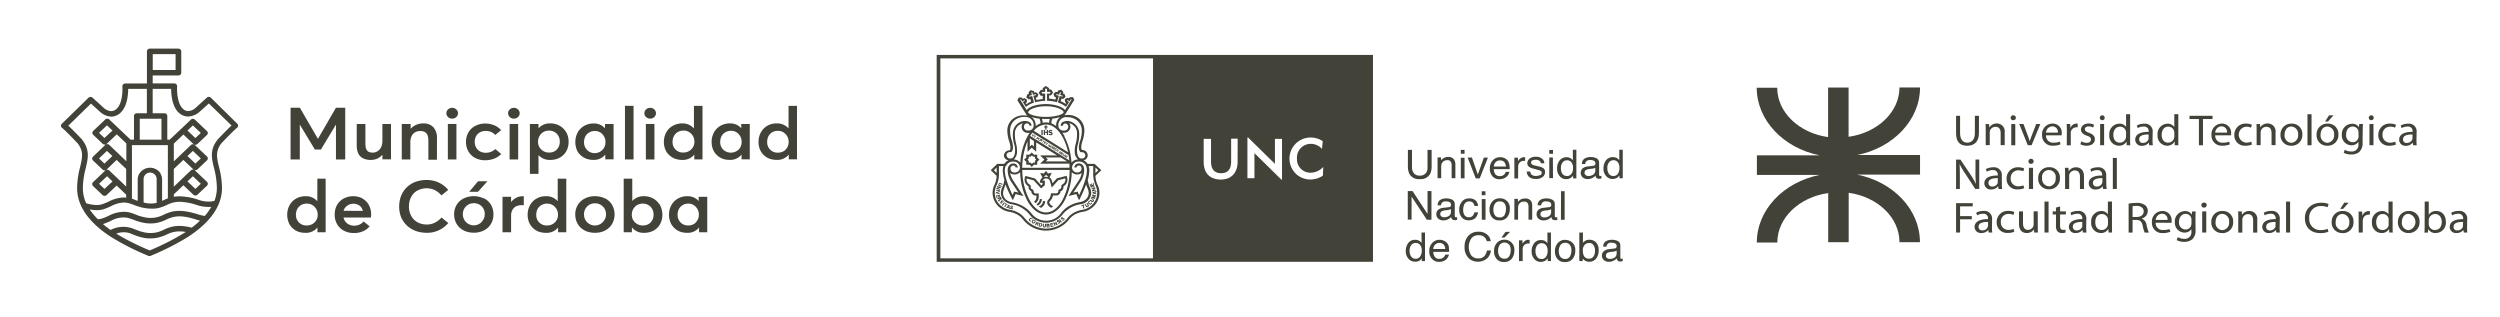 <svg xmlns="http://www.w3.org/2000/svg" id="Capa_1" data-name="Capa 1" viewBox="0 0 766 97"><defs><style>.cls-1{fill:#434239;}</style></defs><title>logos Fide y ecosistemas</title><path class="cls-1" d="M569.05,53.5H588.3v-6H569.05c11-2.22,19.25-10.67,19.25-20.71H582c0,7.58-6.76,13.9-15.59,15.12V26.83h-6.28V42c-8.83-1.22-15.59-7.54-15.59-15.12h-6.28c0,10,8.24,18.49,19.26,20.71H538.31v6h19.24c-11,2.21-19.26,10.65-19.26,20.72h6.28c0-7.6,6.76-13.92,15.59-15.15V74.22h6.28V59.07C575.27,60.3,582,66.62,582,74.22h6.27c0-10.07-8.21-18.51-19.25-20.72"></path><path class="cls-1" d="M600.57,35.48v5.34c0,2,.94,2.89,2.21,2.89s2.32-.89,2.32-2.89V35.48h1.25v5.27c0,2.78-1.53,3.91-3.6,3.91s-3.41-1-3.41-3.86V35.48Z"></path><path class="cls-1" d="M608.42,39.78c0-.69,0-1.21-.06-1.76h1.1l.06,1h.05a2.59,2.59,0,0,1,2.25-1.19,2.41,2.41,0,0,1,2.42,2.74v3.89H613V40.75c0-1-.4-1.9-1.57-1.9A1.8,1.8,0,0,0,609.74,40a2,2,0,0,0-.08.57v3.9h-1.24Z"></path><path class="cls-1" d="M616.85,36.83a.75.75,0,0,1-.79-.76.77.77,0,0,1,.82-.74.74.74,0,0,1,.78.74.75.75,0,0,1-.81.76m-.6,1.19h1.23v6.49h-1.23Z"></path><path class="cls-1" d="M620,38l1.35,3.64a13.45,13.45,0,0,1,.54,1.67h0c.19-.55.37-1.09.59-1.67L623.89,38h1.27l-2.67,6.49h-1.18L618.7,38Z"></path><path class="cls-1" d="M626.89,41.46a2.14,2.14,0,0,0,2.34,2.25,5,5,0,0,0,1.88-.31l.24.81a5.48,5.48,0,0,1-2.29.43,3.12,3.12,0,0,1-3.37-3.27,3.23,3.23,0,0,1,3.23-3.51,2.77,2.77,0,0,1,2.8,3.06,2.44,2.44,0,0,1-.05.55Zm3.64-.84a1.7,1.7,0,0,0-1.71-1.91,2,2,0,0,0-1.92,1.91Z"></path><path class="cls-1" d="M633.28,40c0-.76,0-1.42-.06-2h1.09l.06,1.29h0a2,2,0,0,1,1.89-1.43,1.83,1.83,0,0,1,.34,0V39c-.14,0-.27,0-.43,0a1.74,1.74,0,0,0-1.68,1.51,3.48,3.48,0,0,0,0,.57v3.45h-1.23Z"></path><path class="cls-1" d="M637.72,43.3a3.25,3.25,0,0,0,1.64.46c.88,0,1.31-.4,1.31-1s-.35-.86-1.26-1.19c-1.24-.42-1.8-1.06-1.8-1.83,0-1,.87-1.9,2.33-1.9a3.26,3.26,0,0,1,1.69.41l-.3.83a3,3,0,0,0-1.41-.36c-.74,0-1.13.4-1.13.87s.39.79,1.29,1.11c1.17.41,1.79,1,1.79,1.95,0,1.15-.94,2-2.54,2a4.11,4.11,0,0,1-1.91-.46Z"></path><path class="cls-1" d="M644.07,36.83a.75.75,0,1,1,.81-.76.74.74,0,0,1-.81.76ZM643.48,38h1.22v6.49h-1.22Z"></path><path class="cls-1" d="M652.67,35v7.83c0,.57,0,1.23.05,1.68h-1.1l-.07-1.13h0a2.54,2.54,0,0,1-2.32,1.27,3,3,0,0,1-2.94-3.3,3.16,3.16,0,0,1,3.06-3.46,2.33,2.33,0,0,1,2.08,1h0V35Zm-1.23,5.67a2,2,0,0,0-.08-.53,1.78,1.78,0,0,0-1.78-1.33c-1.28,0-2.05,1.07-2.05,2.49s.68,2.41,2,2.41a1.85,1.85,0,0,0,1.81-1.41,1.72,1.72,0,0,0,.08-.52Z"></path><path class="cls-1" d="M659.54,42.93a10.59,10.59,0,0,0,.1,1.58h-1.12l-.11-.83h0a2.59,2.59,0,0,1-2.09,1,1.91,1.91,0,0,1-2.09-1.88c0-1.56,1.47-2.42,4.12-2.4v-.14a1.36,1.36,0,0,0-1.57-1.48,3.47,3.47,0,0,0-1.78.47l-.28-.79a4.49,4.49,0,0,1,2.26-.56,2.35,2.35,0,0,1,2.6,2.66Zm-1.21-1.73c-1.35,0-2.89.2-2.89,1.46a1.05,1.05,0,0,0,1.15,1.13,1.71,1.71,0,0,0,1.68-1.1.88.88,0,0,0,.06-.36Z"></path><path class="cls-1" d="M667.44,35v7.83c0,.57,0,1.23,0,1.68h-1.11l0-1.13h-.05A2.51,2.51,0,0,1,664,44.65a3,3,0,0,1-2.92-3.3,3.14,3.14,0,0,1,3.07-3.46,2.28,2.28,0,0,1,2,1h.05V35Zm-1.23,5.67a2.41,2.41,0,0,0-.07-.53,1.83,1.83,0,0,0-1.8-1.33c-1.29,0-2,1.07-2,2.49s.68,2.41,2,2.41a1.89,1.89,0,0,0,1.81-1.41,2.11,2.11,0,0,0,.07-.52Z"></path><polygon class="cls-1" points="673.75 36.47 670.87 36.47 670.87 35.48 677.92 35.48 677.92 36.47 674.99 36.47 674.99 44.51 673.75 44.51 673.75 36.47"></polygon><path class="cls-1" d="M678.74,41.46a2.13,2.13,0,0,0,2.32,2.25A5,5,0,0,0,683,43.4l.24.81a5.48,5.48,0,0,1-2.31.43,3.1,3.1,0,0,1-3.33-3.27,3.22,3.22,0,0,1,3.2-3.51,2.79,2.79,0,0,1,2.81,3.06,2.44,2.44,0,0,1,0,.55Zm3.62-.84a1.69,1.69,0,0,0-1.71-1.91,2,2,0,0,0-1.91,1.91Z"></path><path class="cls-1" d="M690,44.28a4.93,4.93,0,0,1-2,.37,3.16,3.16,0,0,1-3.4-3.33,3.39,3.39,0,0,1,3.65-3.44,4.16,4.16,0,0,1,1.73.34l-.27.9a3.26,3.26,0,0,0-1.46-.3,2.45,2.45,0,0,0,0,4.89,3.76,3.76,0,0,0,1.54-.31Z"></path><path class="cls-1" d="M691.43,39.78c0-.69,0-1.21-.07-1.76h1.11l.07,1h0a2.59,2.59,0,0,1,2.27-1.19,2.41,2.41,0,0,1,2.42,2.74v3.89H696V40.75c0-1-.4-1.9-1.58-1.9A1.74,1.74,0,0,0,692.76,40a1.48,1.48,0,0,0-.1.57v3.9h-1.23Z"></path><path class="cls-1" d="M702.05,44.65a3.16,3.16,0,0,1-3.3-3.32,3.27,3.27,0,0,1,3.4-3.45,3.15,3.15,0,0,1,3.29,3.33,3.25,3.25,0,0,1-3.39,3.44Zm0-.89a2.28,2.28,0,0,0,2.09-2.53,2.22,2.22,0,0,0-2.06-2.46c-1.44,0-2.08,1.27-2.08,2.5a2.22,2.22,0,0,0,2,2.49Z"></path><rect class="cls-1" x="707.01" y="35" width="1.25" height="9.51"></rect><path class="cls-1" d="M713.09,44.65a3.16,3.16,0,0,1-3.29-3.32,3.27,3.27,0,0,1,3.4-3.45,3.15,3.15,0,0,1,3.29,3.32,3.25,3.25,0,0,1-3.38,3.45Zm0-.89a2.27,2.27,0,0,0,2.08-2.53,2.21,2.21,0,0,0-2.06-2.46c-1.45,0-2.08,1.27-2.08,2.5a2.23,2.23,0,0,0,2.06,2.49M715,35.33l-1.72,1.91h-.88l1.22-1.91Z"></path><path class="cls-1" d="M723.89,43.56a3.72,3.72,0,0,1-1,3,3.81,3.81,0,0,1-2.51.77,4.75,4.75,0,0,1-2.26-.51l.31-.93a3.72,3.72,0,0,0,2,.52,2,2,0,0,0,2.19-2.27v-.7h0a2.49,2.49,0,0,1-2.17,1.08,3,3,0,0,1-2.91-3.18,3.15,3.15,0,0,1,3.1-3.41A2.28,2.28,0,0,1,722.79,39h0l.06-1H724c0,.47-.06,1-.06,1.76Zm-1.25-3a1.54,1.54,0,0,0-.06-.53,1.76,1.76,0,0,0-1.72-1.26c-1.19,0-2,.95-2,2.48a2.06,2.06,0,0,0,2,2.32,1.78,1.78,0,0,0,1.72-1.23,1.72,1.72,0,0,0,.09-.62Z"></path><path class="cls-1" d="M726.54,36.83a.75.75,0,1,1,0-1.5.73.73,0,0,1,.77.74.74.74,0,0,1-.8.76ZM726,38h1.23v6.49H726Z"></path><path class="cls-1" d="M734.12,44.28a5.1,5.1,0,0,1-2,.37,3.17,3.17,0,0,1-3.4-3.33,3.4,3.4,0,0,1,3.69-3.44,4.26,4.26,0,0,1,1.72.34l-.28.9a3.26,3.26,0,0,0-1.44-.3A2.3,2.3,0,0,0,730,41.27a2.28,2.28,0,0,0,2.35,2.44,3.76,3.76,0,0,0,1.54-.31Z"></path><path class="cls-1" d="M740.41,42.93a10.81,10.81,0,0,0,.08,1.58h-1.1l-.12-.83h0a2.58,2.58,0,0,1-2.1,1,1.9,1.9,0,0,1-2.07-1.88c0-1.56,1.46-2.42,4.12-2.4v-.14a1.36,1.36,0,0,0-1.57-1.48,3.51,3.51,0,0,0-1.79.47l-.29-.79a4.54,4.54,0,0,1,2.25-.56,2.36,2.36,0,0,1,2.63,2.66Zm-1.22-1.73c-1.36,0-2.89.2-2.89,1.46a1,1,0,0,0,1.14,1.13,1.74,1.74,0,0,0,1.69-1.1.74.74,0,0,0,.06-.36Z"></path><path class="cls-1" d="M599.34,57.9v-9h1.34l3.05,4.55a22.59,22.59,0,0,1,1.7,2.94l0,0a35.53,35.53,0,0,1-.14-3.68V48.88h1.15v9h-1.24l-3-4.61a24.22,24.22,0,0,1-1.78-3h0c.06,1.14.08,2.23.08,3.73V57.9Z"></path><path class="cls-1" d="M613.37,56.34a8.35,8.35,0,0,0,.1,1.56h-1.12l-.12-.85h0a2.54,2.54,0,0,1-2.1,1A1.89,1.89,0,0,1,608,56.17c0-1.57,1.46-2.42,4.12-2.39v-.15a1.37,1.37,0,0,0-1.57-1.5,3.22,3.22,0,0,0-1.77.49l-.31-.81a4.85,4.85,0,0,1,2.25-.55,2.36,2.36,0,0,1,2.63,2.65Zm-1.23-1.76c-1.33,0-2.88.19-2.88,1.45a1.07,1.07,0,0,0,1.17,1.13,1.71,1.71,0,0,0,1.67-1.09,1.11,1.11,0,0,0,0-.36Z"></path><path class="cls-1" d="M620.23,57.65a4.76,4.76,0,0,1-2,.38,3.16,3.16,0,0,1-3.41-3.31,3.39,3.39,0,0,1,3.67-3.46,4.25,4.25,0,0,1,1.73.35l-.3.88a3.4,3.4,0,0,0-1.43-.3,2.29,2.29,0,0,0-2.4,2.47,2.25,2.25,0,0,0,2.34,2.42,3.84,3.84,0,0,0,1.54-.3Z"></path><path class="cls-1" d="M622.28,50.2a.73.73,0,0,1-.77-.75.8.8,0,0,1,1.6,0,.76.76,0,0,1-.81.75Zm-.62,1.21h1.26V57.9h-1.26Z"></path><path class="cls-1" d="M627.77,58a3.16,3.16,0,0,1-3.26-3.33,3.24,3.24,0,0,1,3.36-3.44,3.14,3.14,0,0,1,3.29,3.32A3.24,3.24,0,0,1,627.77,58m0-.88a2.27,2.27,0,0,0,2.08-2.53,2.11,2.11,0,1,0-4.15,0,2.24,2.24,0,0,0,2.07,2.49"></path><path class="cls-1" d="M632.73,53.16c0-.68,0-1.22-.06-1.75h1.11l.08,1.06h0a2.55,2.55,0,0,1,2.25-1.21c1,0,2.42.54,2.42,2.75V57.9h-1.23V54.16c0-1.06-.42-1.94-1.6-1.94a1.75,1.75,0,0,0-1.65,1.21A1.63,1.63,0,0,0,634,54V57.9h-1.25Z"></path><path class="cls-1" d="M645.38,56.34a8.24,8.24,0,0,0,.12,1.56h-1.12l-.12-.85h0a2.5,2.5,0,0,1-2.08,1A1.9,1.9,0,0,1,640,56.17c0-1.57,1.45-2.42,4.1-2.39v-.15a1.36,1.36,0,0,0-1.55-1.5,3.37,3.37,0,0,0-1.8.49l-.25-.81a4.62,4.62,0,0,1,2.23-.55,2.35,2.35,0,0,1,2.61,2.65Zm-1.2-1.76c-1.36,0-2.9.19-2.9,1.45a1.07,1.07,0,0,0,1.18,1.13,1.67,1.67,0,0,0,1.65-1.09,1.53,1.53,0,0,0,.07-.36Z"></path><rect class="cls-1" x="647.37" y="48.39" width="1.23" height="9.5"></rect><polygon class="cls-1" points="599.34 62.25 604.45 62.25 604.45 63.23 600.57 63.23 600.57 66.22 604.16 66.22 604.16 67.19 600.57 67.19 600.57 71.25 599.34 71.25 599.34 62.25"></polygon><path class="cls-1" d="M610.34,69.73a8,8,0,0,0,.1,1.52h-1.13l-.11-.79h0a2.58,2.58,0,0,1-2.09.94,1.9,1.9,0,0,1-2.1-1.85c0-1.56,1.49-2.43,4.11-2.41V67a1.35,1.35,0,0,0-1.55-1.5,3.52,3.52,0,0,0-1.78.48l-.29-.8a4.55,4.55,0,0,1,2.26-.55,2.35,2.35,0,0,1,2.61,2.64ZM609.13,68c-1.36,0-2.9.19-2.9,1.47a1.06,1.06,0,0,0,1.16,1.12,1.7,1.7,0,0,0,1.67-1.08,1.1,1.1,0,0,0,.07-.38Z"></path><path class="cls-1" d="M617.19,71a4.74,4.74,0,0,1-2,.37,3.17,3.17,0,0,1-3.41-3.3,3.39,3.39,0,0,1,3.68-3.45,4.29,4.29,0,0,1,1.74.34l-.31.89a3.14,3.14,0,0,0-1.43-.3,2.3,2.3,0,0,0-2.4,2.48,2.26,2.26,0,0,0,2.35,2.41,4,4,0,0,0,1.55-.3Z"></path><path class="cls-1" d="M624.38,69.5c0,.67,0,1.27,0,1.75h-1.1l-.06-1h0A2.55,2.55,0,0,1,621,71.4c-1.09,0-2.38-.57-2.38-2.82v-3.8h1.23v3.58c0,1.23.44,2.08,1.55,2.08A1.81,1.81,0,0,0,623,69.35a1.68,1.68,0,0,0,.11-.59v-4h1.25Z"></path><rect class="cls-1" x="626.43" y="61.76" width="1.25" height="9.49"></rect><path class="cls-1" d="M631.22,63.24v1.54H633v.93h-1.79v3.46c0,.81.25,1.27.94,1.27a3.12,3.12,0,0,0,.72-.08l0,.9a4,4,0,0,1-1.09.14,1.88,1.88,0,0,1-1.35-.48,2.48,2.48,0,0,1-.48-1.7V65.71h-1v-.93h1V63.61Z"></path><path class="cls-1" d="M639.21,69.73a11.63,11.63,0,0,0,.1,1.52h-1.13l-.09-.79h0a2.62,2.62,0,0,1-2.1.94,1.89,1.89,0,0,1-2.08-1.85c0-1.56,1.47-2.43,4.1-2.41V67a1.35,1.35,0,0,0-1.55-1.5,3.78,3.78,0,0,0-1.81.48l-.26-.8a4.56,4.56,0,0,1,2.27-.55,2.34,2.34,0,0,1,2.59,2.64ZM638,68c-1.35,0-2.89.19-2.89,1.47a1.06,1.06,0,0,0,1.15,1.12A1.76,1.76,0,0,0,638,69.47a1,1,0,0,0,0-.38Z"></path><path class="cls-1" d="M647.11,61.76v7.83c0,.58,0,1.23.06,1.66h-1.1L646,70.13h0a2.54,2.54,0,0,1-2.33,1.27,3,3,0,0,1-2.93-3.27,3.15,3.15,0,0,1,3.06-3.48,2.31,2.31,0,0,1,2.05,1h0V61.76Zm-1.23,5.67a2.37,2.37,0,0,0-.06-.52A1.82,1.82,0,0,0,644,65.58c-1.27,0-2,1-2,2.48s.69,2.41,2,2.41a1.89,1.89,0,0,0,1.89-1.93Z"></path><path class="cls-1" d="M652.21,62.39a14.55,14.55,0,0,1,2.34-.22,4.16,4.16,0,0,1,2.77.74,2.23,2.23,0,0,1,.76,1.74,2.38,2.38,0,0,1-1.8,2.27V67a2.31,2.31,0,0,1,1.4,1.81,12.82,12.82,0,0,0,.73,2.46h-1.29a9.59,9.59,0,0,1-.6-2.15c-.3-1.23-.81-1.71-1.92-1.74h-1.18v3.89h-1.21Zm1.21,4.09h1.26c1.32,0,2.15-.68,2.15-1.72s-.89-1.68-2.18-1.68a5.94,5.94,0,0,0-1.23.11Z"></path><path class="cls-1" d="M660.5,68.24a2.12,2.12,0,0,0,2.33,2.23,5.28,5.28,0,0,0,1.89-.3L665,71a5.62,5.62,0,0,1-2.28.41,3.1,3.1,0,0,1-3.37-3.24,3.22,3.22,0,0,1,3.22-3.52,2.78,2.78,0,0,1,2.81,3.05,2.91,2.91,0,0,1,0,.57Zm3.63-.86a1.68,1.68,0,0,0-1.7-1.89,2,2,0,0,0-1.91,1.89Z"></path><path class="cls-1" d="M672.71,70.32a3.67,3.67,0,0,1-1,3,3.87,3.87,0,0,1-2.51.78,4.52,4.52,0,0,1-2.26-.54l.32-.91a4,4,0,0,0,2,.53,2,2,0,0,0,2.18-2.29v-.69h0a2.47,2.47,0,0,1-2.17,1.07,3,3,0,0,1-2.9-3.17,3.15,3.15,0,0,1,3.08-3.42,2.31,2.31,0,0,1,2.14,1.11h0l.06-1h1.1c0,.47-.06,1-.06,1.78Zm-1.25-3a1.43,1.43,0,0,0-.06-.52,1.76,1.76,0,0,0-1.75-1.27c-1.17,0-2,1-2,2.47a2.06,2.06,0,0,0,2,2.32,1.76,1.76,0,0,0,1.71-1.21,1.89,1.89,0,0,0,.1-.63Z"></path><path class="cls-1" d="M675.35,63.61a.77.77,0,1,1,0-1.53.75.75,0,0,1,.79.76.77.77,0,0,1-.81.77Zm-.6,1.17H676v6.47h-1.25Z"></path><path class="cls-1" d="M680.85,71.4a3.18,3.18,0,0,1-3.3-3.32A3.26,3.26,0,0,1,681,64.65,3.13,3.13,0,0,1,684.24,68a3.24,3.24,0,0,1-3.37,3.43Zm0-.88A2.25,2.25,0,0,0,683,68a2.23,2.23,0,0,0-2.06-2.48c-1.45,0-2.09,1.29-2.09,2.53a2.21,2.21,0,0,0,2,2.46Z"></path><path class="cls-1" d="M685.81,66.54c0-.68,0-1.21-.06-1.76h1.12l.06,1.06h0a2.58,2.58,0,0,1,2.26-1.19,2.41,2.41,0,0,1,2.44,2.74v3.87h-1.27V67.54c0-1.05-.4-1.93-1.58-1.93a1.74,1.74,0,0,0-1.65,1.21,1.28,1.28,0,0,0-.08.54v3.9h-1.26Z"></path><path class="cls-1" d="M698.48,69.73a9,9,0,0,0,.09,1.52h-1.1l-.14-.79h0a2.6,2.6,0,0,1-2.09.94,1.89,1.89,0,0,1-2.08-1.85c0-1.56,1.45-2.43,4.11-2.41V67a1.36,1.36,0,0,0-1.57-1.5,3.75,3.75,0,0,0-1.81.48l-.27-.8a4.62,4.62,0,0,1,2.27-.55,2.35,2.35,0,0,1,2.63,2.64ZM697.25,68c-1.36,0-2.89.19-2.89,1.47a1,1,0,0,0,1.13,1.12,1.77,1.77,0,0,0,1.71-1.08,1,1,0,0,0,0-.38Z"></path><path class="cls-1" d="M755.91,69.73a9,9,0,0,0,.09,1.52h-1.1l-.13-.79h0a2.6,2.6,0,0,1-2.1.94,1.89,1.89,0,0,1-2.08-1.85c0-1.56,1.46-2.43,4.11-2.41V67a1.36,1.36,0,0,0-1.56-1.5,3.72,3.72,0,0,0-1.81.48l-.28-.8a4.62,4.62,0,0,1,2.27-.55,2.35,2.35,0,0,1,2.63,2.64ZM754.68,68c-1.36,0-2.89.19-2.89,1.47a1,1,0,0,0,1.14,1.12,1.77,1.77,0,0,0,1.7-1.08,1,1,0,0,0,0-.38Z"></path><rect class="cls-1" x="700.45" y="61.76" width="1.24" height="9.49"></rect><path class="cls-1" d="M713.42,71a6.17,6.17,0,0,1-2.51.42c-2.69,0-4.69-1.6-4.69-4.58,0-2.82,2-4.71,5-4.71a5.55,5.55,0,0,1,2.26.38l-.32,1a4.58,4.58,0,0,0-1.89-.37,3.45,3.45,0,0,0-3.72,3.73,3.36,3.36,0,0,0,3.66,3.62,5.66,5.66,0,0,0,2-.37Z"></path><path class="cls-1" d="M717.72,71.4a3.16,3.16,0,0,1-3.29-3.32,3.25,3.25,0,0,1,3.4-3.43A3.15,3.15,0,0,1,721.12,68a3.26,3.26,0,0,1-3.4,3.44m0-.88a2.27,2.27,0,0,0,2.1-2.51,2.24,2.24,0,0,0-2.07-2.48c-1.46,0-2.1,1.29-2.1,2.53a2.22,2.22,0,0,0,2.05,2.46Zm1.89-8.44L717.94,64h-.89l1.24-1.92Z"></path><path class="cls-1" d="M722.68,66.81c0-.76,0-1.41,0-2h1.08l.06,1.27h.05a2,2,0,0,1,1.9-1.4,1,1,0,0,1,.35,0v1.1a3.13,3.13,0,0,0-.46,0A1.7,1.7,0,0,0,724,67.25a3.36,3.36,0,0,0-.05.57v3.43h-1.24Z"></path><path class="cls-1" d="M733.1,61.76v7.83c0,.58,0,1.23.06,1.66h-1.1L732,70.13h0a2.48,2.48,0,0,1-2.32,1.27,3,3,0,0,1-2.91-3.27,3.15,3.15,0,0,1,3-3.48,2.32,2.32,0,0,1,2.06,1h0V61.76Zm-1.23,5.67a2.35,2.35,0,0,0,0-.52,1.81,1.81,0,0,0-1.8-1.33c-1.28,0-2,1-2,2.48s.69,2.41,2,2.41a1.87,1.87,0,0,0,1.81-1.42,1.91,1.91,0,0,0,0-.51Z"></path><path class="cls-1" d="M738,71.4a3.15,3.15,0,0,1-3.27-3.32,3.24,3.24,0,0,1,3.37-3.43A3.14,3.14,0,0,1,741.35,68,3.24,3.24,0,0,1,738,71.4m0-.88a2.54,2.54,0,0,0,0-5c-1.44,0-2.07,1.29-2.07,2.53a2.19,2.19,0,0,0,2,2.46Z"></path><path class="cls-1" d="M742.93,61.76h1.24v4.05h0a2.59,2.59,0,0,1,2.35-1.16c1.69,0,2.89,1.32,2.89,3.27a3.16,3.16,0,0,1-3.1,3.48A2.5,2.5,0,0,1,744,70.2h0l-.08,1.06h-1.08a16.63,16.63,0,0,0,.07-1.67Zm1.24,6.91a1.18,1.18,0,0,0,.05.43,1.85,1.85,0,0,0,1.85,1.37c1.33,0,2.08-1,2.08-2.47,0-1.32-.71-2.42-2-2.42A1.91,1.91,0,0,0,744.24,67a1.19,1.19,0,0,0-.07.47Z"></path><path class="cls-1" d="M455.06,78.17a2.34,2.34,0,0,1-2.07,1,2.62,2.62,0,0,1-2.21-.93,4.77,4.77,0,0,1,.09-5.27,2.72,2.72,0,0,1,2.14-.9,2.62,2.62,0,0,1,1.71.49,2.47,2.47,0,0,1,.82,1.34h1.22a3.12,3.12,0,0,0-1.07-2A3.78,3.78,0,0,0,453,71a4,4,0,0,0-3.18,1.34,4.66,4.66,0,0,0-1.07,3.15,4.71,4.71,0,0,0,1.41,3.78,4.38,4.38,0,0,0,5.61-.2,4,4,0,0,0,1.06-2.32h-1.22a3.81,3.81,0,0,1-.56,1.39m5-5.37H461l1.69-1.72h-1.4Zm8.26.68a1.74,1.74,0,0,0-1.17.47,2.29,2.29,0,0,0-.65.79V73.63h-1.07V80h1.13V76.32a1.76,1.76,0,0,1,.44-1.19,1.7,1.7,0,0,1,1.32-.52h.2l.17,0V73.52a2,2,0,0,0-.25,0Zm-7.38,0a3,3,0,0,0-2.3,1,3.66,3.66,0,0,0-.85,2.54,3.38,3.38,0,0,0,.81,2.38,2.73,2.73,0,0,0,2.19.9,2.92,2.92,0,0,0,2.43-1,4,4,0,0,0,.79-2.54A3,3,0,0,0,461,73.44m1.47,5a1.54,1.54,0,0,1-1.51.81,1.72,1.72,0,0,1-1.49-.68,3,3,0,0,1-.45-1.68,3.42,3.42,0,0,1,.45-1.81,1.88,1.88,0,0,1,3.11.13,3,3,0,0,1,.3,1.45,3.89,3.89,0,0,1-.41,1.78m-26.89-4a3.11,3.11,0,0,0-.69-.63,2.3,2.3,0,0,0-1.28-.33,2.45,2.45,0,0,0-2.13,1,3.89,3.89,0,0,0-.75,2.41,3.36,3.36,0,0,0,.82,2.38,2.52,2.52,0,0,0,1.92.9A3.1,3.1,0,0,0,434.7,80a2.54,2.54,0,0,0,.92-.85V80h1V71.24h-1.08Zm-.46,4.17a1.61,1.61,0,0,1-1.3.67,1.59,1.59,0,0,1-1.45-.71,3.05,3.05,0,0,1-.47-1.69,2.76,2.76,0,0,1,.54-1.83,1.72,1.72,0,0,1,1.38-.61,1.64,1.64,0,0,1,1.27.56,2.67,2.67,0,0,1,.53,1.8,2.91,2.91,0,0,1-.5,1.81m8.84-2.88a2.65,2.65,0,0,0-.47-1.11,2.33,2.33,0,0,0-1-.82,3,3,0,0,0-1.4-.33,3,3,0,0,0-2.28,1,3.49,3.49,0,0,0-.88,2.49,3.18,3.18,0,0,0,.88,2.4,2.82,2.82,0,0,0,2.11.88,3.54,3.54,0,0,0,.91-.11,3,3,0,0,0,1.28-.62,3.12,3.12,0,0,0,.53-.72,1.7,1.7,0,0,0,.31-.77h-1.12a1.58,1.58,0,0,1-.41.71,1.76,1.76,0,0,1-1.4.58,1.58,1.58,0,0,1-1.38-.59,2.57,2.57,0,0,1-.47-1.55H444a8.07,8.07,0,0,0-.08-1.41m-4.77.54a1.91,1.91,0,0,1,.56-1.32,1.7,1.7,0,0,1,1.28-.55,1.67,1.67,0,0,1,1.55.79,2.52,2.52,0,0,1,.3,1.08ZM487,73.45a2.64,2.64,0,0,0-1.11.24,2.43,2.43,0,0,0-.88.71V71.24h-1.11V80h1.05v-.81a2.76,2.76,0,0,0,.68.66,2.27,2.27,0,0,0,1.28.35,2.59,2.59,0,0,0,2.16-1,3.94,3.94,0,0,0,.76-2.5,3.3,3.3,0,0,0-.79-2.42,2.73,2.73,0,0,0-2-.82m1.21,5.11a1.47,1.47,0,0,1-1.36.68,1.62,1.62,0,0,1-1.65-1,3.44,3.44,0,0,1-.25-1.47,2.29,2.29,0,0,1,.58-1.78,1.88,1.88,0,0,1,1.34-.55,1.51,1.51,0,0,1,1.34.66,2.91,2.91,0,0,1,.46,1.67,3.29,3.29,0,0,1-.46,1.82m8.6.7c-.17,0-.25,0-.32-.11a.43.43,0,0,1-.06-.26V75.24a1.48,1.48,0,0,0-.74-1.36,3.85,3.85,0,0,0-1.92-.41,3.47,3.47,0,0,0-1.78.46,1.8,1.8,0,0,0-.8,1.64h1a1.28,1.28,0,0,1,1.52-1.2,2.23,2.23,0,0,1,1.17.26.82.82,0,0,1,.41.8.78.78,0,0,1-.08.39.55.55,0,0,1-.53.31l-1.79.22a2.66,2.66,0,0,0-1.5.61,1.63,1.63,0,0,0-.6,1.37,1.74,1.74,0,0,0,.6,1.35,2.16,2.16,0,0,0,1.51.54,3,3,0,0,0,1.43-.34,2.84,2.84,0,0,0,1-.73,1.12,1.12,0,0,0,.2.59.91.91,0,0,0,.82.37h.38l.42-.09v-.78a.65.65,0,0,0-.21,0Zm-1.51-1.63a1.51,1.51,0,0,1-.93,1.42,3.18,3.18,0,0,1-1.15.25,1.41,1.41,0,0,1-.85-.27.83.83,0,0,1-.36-.73,1,1,0,0,1,.52-.9,2.81,2.81,0,0,1,.92-.24l.69-.07a5.33,5.33,0,0,0,.63-.12,3.86,3.86,0,0,0,.53-.22Zm-15.75-4.19a2.91,2.91,0,0,0-2.29,1,3.62,3.62,0,0,0-.86,2.54,3.42,3.42,0,0,0,.81,2.38,2.74,2.74,0,0,0,2.18.9,2.92,2.92,0,0,0,2.44-1,4,4,0,0,0,.79-2.54,3,3,0,0,0-.9-2.42,3.1,3.1,0,0,0-2.17-.82m1.48,5a1.56,1.56,0,0,1-1.53.81,1.67,1.67,0,0,1-1.46-.68,2.86,2.86,0,0,1-.47-1.68,3.25,3.25,0,0,1,.47-1.81,1.63,1.63,0,0,1,1.48-.76,1.64,1.64,0,0,1,1.61.89,2.94,2.94,0,0,1,.31,1.45,4,4,0,0,1-.41,1.78m-6.93-4a3.09,3.09,0,0,0-.67-.63,2.4,2.4,0,0,0-1.29-.33,2.44,2.44,0,0,0-2.13,1,3.89,3.89,0,0,0-.76,2.41,3.45,3.45,0,0,0,.81,2.38,2.58,2.58,0,0,0,1.95.9,3,3,0,0,0,1.23-.27,2.42,2.42,0,0,0,.93-.85V80h1V71.24h-1.09Zm-.47,4.17a1.55,1.55,0,0,1-1.27.67,1.61,1.61,0,0,1-1.47-.71,3,3,0,0,1-.45-1.69,2.81,2.81,0,0,1,.52-1.83,1.76,1.76,0,0,1,1.4-.61,1.63,1.63,0,0,1,1.26.56,2.67,2.67,0,0,1,.53,1.8,2.79,2.79,0,0,1-.52,1.81"></path><path class="cls-1" d="M461.83,66.53a4,4,0,0,0,.78-2.54,2.93,2.93,0,0,0-3.07-3.22,2.91,2.91,0,0,0-2.28.94,3.66,3.66,0,0,0-.87,2.56,3.45,3.45,0,0,0,.82,2.39,2.8,2.8,0,0,0,2.19.87,2.89,2.89,0,0,0,2.43-1m-3.8-.59a3,3,0,0,1-.46-1.69,3.44,3.44,0,0,1,.46-1.8,1.6,1.6,0,0,1,1.49-.74,1.67,1.67,0,0,1,1.62.87,3.12,3.12,0,0,1,.29,1.45,4.23,4.23,0,0,1-.4,1.79,1.55,1.55,0,0,1-1.53.79,1.64,1.64,0,0,1-1.47-.67m-4,1.38h1.14V61H454Zm12.38-5.47a2.27,2.27,0,0,1,.64-.08,1.09,1.09,0,0,1,1.09.6,2,2,0,0,1,.19.94v4h1.14v-4.1a3.15,3.15,0,0,0-.26-1.47,2,2,0,0,0-1.93-.92,3,3,0,0,0-1.19.22,3.12,3.12,0,0,0-1,.82v-.93H464v6.38h1.13V64a4.32,4.32,0,0,1,.08-1,1.48,1.48,0,0,1,.38-.67,1.6,1.6,0,0,1,.81-.52m-27.8-3.26h-1.2v7l-4.59-7h-1.47v8.73h1.17V60.24l4.67,7.08h1.42Zm7.52,8c-.17,0-.26,0-.31-.11a.5.5,0,0,1-.07-.26V62.57a1.51,1.51,0,0,0-.72-1.35,3.91,3.91,0,0,0-1.93-.43,3.42,3.42,0,0,0-1.8.46,1.84,1.84,0,0,0-.79,1.66h1a1.46,1.46,0,0,1,.26-.75,1.54,1.54,0,0,1,1.26-.45,2.4,2.4,0,0,1,1.16.23.86.86,0,0,1,.42.8.71.71,0,0,1-.09.41.52.52,0,0,1-.5.31l-1.8.22a2.7,2.7,0,0,0-1.53.59,1.68,1.68,0,0,0-.59,1.38,1.78,1.78,0,0,0,.59,1.35,2.3,2.3,0,0,0,1.53.53,3.13,3.13,0,0,0,1.43-.32,2.66,2.66,0,0,0,1-.74,1.86,1.86,0,0,0,.19.59,1,1,0,0,0,.87.38h.35a4,4,0,0,0,.41-.09v-.8a.51.51,0,0,1-.21,0h-.15m-1.53-1.65a1.48,1.48,0,0,1-.93,1.43,2.79,2.79,0,0,1-1.15.24,1.41,1.41,0,0,1-.84-.25.88.88,0,0,1-.35-.73.93.93,0,0,1,.52-.89,2.71,2.71,0,0,1,.93-.25l.67-.07c.2,0,.42-.08.64-.13a2.35,2.35,0,0,0,.51-.2Zm7.35,2a2.8,2.8,0,0,0,.95-1.85h-1.11a2.22,2.22,0,0,1-.57,1.12,1.55,1.55,0,0,1-1.11.4,1.48,1.48,0,0,1-1.34-.64,2.83,2.83,0,0,1-.42-1.63,4,4,0,0,1,.3-1.58,1.57,1.57,0,0,1,1.53-1,1.5,1.5,0,0,1,1.14.38,1.92,1.92,0,0,1,.47,1h1.11a2.51,2.51,0,0,0-.88-1.8,3,3,0,0,0-1.84-.51,2.77,2.77,0,0,0-2.17.94,3.67,3.67,0,0,0-.87,2.59,3.36,3.36,0,0,0,.79,2.28,2.58,2.58,0,0,0,2.09.9,3,3,0,0,0,1.93-.57m3.22-8.32H454V59.8h1.14Zm21.61,8.85c.1,0,.22,0,.41-.09v-.8a.53.53,0,0,1-.21,0h-.16c-.16,0-.28,0-.32-.11a.61.61,0,0,1-.08-.26V62.57a1.47,1.47,0,0,0-.72-1.35,3.87,3.87,0,0,0-1.92-.43,3.5,3.5,0,0,0-1.8.46,1.91,1.91,0,0,0-.8,1.66h1.07a1.23,1.23,0,0,1,.27-.75,1.44,1.44,0,0,1,1.24-.45,2.53,2.53,0,0,1,1.17.23.93.93,0,0,1,.4.8,1,1,0,0,1-.07.41.56.56,0,0,1-.53.31l-1.78.22a2.68,2.68,0,0,0-1.53.59,1.71,1.71,0,0,0-.58,1.38,1.8,1.8,0,0,0,.58,1.35,2.26,2.26,0,0,0,1.53.53,3,3,0,0,0,1.42-.32,2.62,2.62,0,0,0,1-.74,1.64,1.64,0,0,0,.19.59.93.93,0,0,0,.85.38Zm-1.48-2.5a1.51,1.51,0,0,1-.94,1.43,2.89,2.89,0,0,1-1.15.24,1.37,1.37,0,0,1-.84-.25.88.88,0,0,1-.35-.73.93.93,0,0,1,.51-.89,2.78,2.78,0,0,1,.92-.25l.69-.07c.2,0,.41-.08.63-.13a2.83,2.83,0,0,0,.53-.2Zm3,2.38h1.14V58.59H478.3Z"></path><path class="cls-1" d="M448.74,45.92h-1.15v1.19h1.15Zm0,2.4h-1.15v6.33h1.15Zm-7.16,3a3.53,3.53,0,0,1,.09-1,1.48,1.48,0,0,1,.36-.64,1.9,1.9,0,0,1,.81-.53,3,3,0,0,1,.67-.07,1.08,1.08,0,0,1,1.08.6,1.89,1.89,0,0,1,.19.93v4h1.15V50.56a3,3,0,0,0-.29-1.47,1.94,1.94,0,0,0-1.92-1,2.68,2.68,0,0,0-1.18.25,2.77,2.77,0,0,0-1,.79v-.91h-1.07v6.38h1.12Zm48.75,2.6a.32.32,0,0,1-.29-.11.38.38,0,0,1-.07-.26V49.9a1.52,1.52,0,0,0-.72-1.36,4,4,0,0,0-1.95-.43,3.48,3.48,0,0,0-1.78.48,1.8,1.8,0,0,0-.8,1.65h1a1.77,1.77,0,0,1,.26-.76,1.57,1.57,0,0,1,1.26-.45,2.24,2.24,0,0,1,1.17.25.84.84,0,0,1,.42.79.74.74,0,0,1-.08.41.65.65,0,0,1-.53.31l-1.79.22a2.85,2.85,0,0,0-1.52.59,1.88,1.88,0,0,0,0,2.72,2.24,2.24,0,0,0,1.53.55,3,3,0,0,0,1.42-.33,3.08,3.08,0,0,0,1-.73,1.28,1.28,0,0,0,.19.58.92.92,0,0,0,.84.38h.38a2.55,2.55,0,0,0,.4-.09v-.78h-.21a.47.47,0,0,1-.17,0m-1.49-1.65a1.48,1.48,0,0,1-.94,1.42,2.8,2.8,0,0,1-1.15.27,1.46,1.46,0,0,1-.85-.27.89.89,0,0,1-.36-.74.91.91,0,0,1,.53-.88,2.89,2.89,0,0,1,.91-.25l.68-.1a3.3,3.3,0,0,0,.63-.09,1.75,1.75,0,0,0,.55-.23Zm-13-4H474.7v6.33h1.14Zm-4,5.39a2.27,2.27,0,0,1-1.13.26,1.83,1.83,0,0,1-1.51-.51,1.59,1.59,0,0,1-.28-.83h-1.1a2.49,2.49,0,0,0,.68,1.6,2.91,2.91,0,0,0,2.16.66,3,3,0,0,0,2.08-.62,1.88,1.88,0,0,0,.71-1.47,1.42,1.42,0,0,0-.66-1.29,6,6,0,0,0-1.67-.54l-.76-.18a2.4,2.4,0,0,1-.75-.26.75.75,0,0,1-.44-.66.69.69,0,0,1,.33-.61,1.78,1.78,0,0,1,1-.23,1.84,1.84,0,0,1,1.37.42,1.1,1.1,0,0,1,.27.65h1.08a1.74,1.74,0,0,0-.4-1.13,2.74,2.74,0,0,0-2.23-.87,2.88,2.88,0,0,0-1.89.58,1.78,1.78,0,0,0-.69,1.45,1.32,1.32,0,0,0,.75,1.19,3.47,3.47,0,0,0,1.28.45L471,52a6.34,6.34,0,0,1,1,.3.67.67,0,0,1,.38.64.85.85,0,0,1-.48.78M435,54.88a3.3,3.3,0,0,0,3.19-1.58,5.43,5.43,0,0,0,.46-2.48v-4.9h-1.26v5.39a2.89,2.89,0,0,1-.33,1.49,2.23,2.23,0,0,1-2.15,1,2.07,2.07,0,0,1-1.9-1,3.09,3.09,0,0,1-.38-1.57V45.92h-1.25v4.9a5.29,5.29,0,0,0,.47,2.48A3.25,3.25,0,0,0,435,54.88m61.15-9v3.21a4.05,4.05,0,0,0-.67-.63,2.62,2.62,0,0,0-1.31-.31,2.5,2.5,0,0,0-2.11,1,3.94,3.94,0,0,0-.76,2.41,3.41,3.41,0,0,0,.82,2.38,2.5,2.5,0,0,0,1.93.9,3.1,3.1,0,0,0,1.25-.26,2.61,2.61,0,0,0,.91-.85v.89h1V45.88Zm-.47,7.42a1.56,1.56,0,0,1-1.28.62,1.6,1.6,0,0,1-1.45-.68,3.06,3.06,0,0,1-.46-1.72,2.72,2.72,0,0,1,.54-1.81,1.69,1.69,0,0,1,1.36-.62,1.66,1.66,0,0,1,1.28.58,2.6,2.6,0,0,1,.52,1.79,2.9,2.9,0,0,1-.51,1.84M465.17,51a1.68,1.68,0,0,1,1.76-1.72l.18,0h.19V48.17a1.49,1.49,0,0,0-.26,0h-.11a1.72,1.72,0,0,0-1.18.46,2.36,2.36,0,0,0-.65.77v-1.1H464v6.38h1.14Zm10.67-5.06H474.7v1.19h1.14Zm-16.38,8.95a4.65,4.65,0,0,0,.89-.1,2.76,2.76,0,0,0,1.84-1.35,2,2,0,0,0,.28-.79h-1.11a1.7,1.7,0,0,1-.41.76,1.8,1.8,0,0,1-1.39.55,1.6,1.6,0,0,1-1.4-.59,2.57,2.57,0,0,1-.46-1.55h4.88a6.49,6.49,0,0,0-.11-1.4,3,3,0,0,0-.44-1.12,2.56,2.56,0,0,0-1-.83,3.14,3.14,0,0,0-1.38-.31,3,3,0,0,0-2.3,1,3.55,3.55,0,0,0-.86,2.5,3.26,3.26,0,0,0,.86,2.41,2.89,2.89,0,0,0,2.12.87m-1.2-5.27a1.83,1.83,0,0,1,1.3-.52,1.61,1.61,0,0,1,1.52.76,2.65,2.65,0,0,1,.33,1.11h-3.7a2,2,0,0,1,.55-1.35m-4.89,5,2.52-6.38h-1.24l-1.86,5.19L451,48.27h-1.31l2.48,6.38Zm28.55-5.56a4,4,0,0,0-.69-.63,2.74,2.74,0,0,0-3.41.72,3.86,3.86,0,0,0-.74,2.41,3.4,3.4,0,0,0,.81,2.38,2.5,2.5,0,0,0,1.93.9,2.93,2.93,0,0,0,1.23-.26,2.68,2.68,0,0,0,.94-.85v.89h1V45.88h-1.08Zm-.47,4.21a1.77,1.77,0,0,1-2.74-.06,3,3,0,0,1-.45-1.72,2.77,2.77,0,0,1,.53-1.81,1.7,1.7,0,0,1,1.37-.62,1.64,1.64,0,0,1,1.27.58,2.55,2.55,0,0,1,.53,1.79,2.9,2.9,0,0,1-.51,1.84"></path><path class="cls-1" d="M287,80.22H420.68V16.84H287Zm66.27-1.07H288.13V17.9h65.16ZM379.2,49.56c0,3.53-2.07,5.45-5.1,5.45-3.33,0-5.29-1.89-5.29-5.41V42.55h2.25v7c0,2.32,1.08,3.52,3.1,3.52s3.06-1.21,3.06-3.58v-7h2ZM392.81,55h-.23l-8.22-8.08v7.68h-2.15V42.15h.23l8.2,8.06V42.55h2.17Zm12.52-1.19A6.82,6.82,0,0,1,401.51,55a6.52,6.52,0,0,1-3.95-1.32,6.47,6.47,0,0,1,4-11.55,6.64,6.64,0,0,1,3.73,1.13l-.24,2.37a4.54,4.54,0,0,0-3.36-1.55,4.21,4.21,0,0,0-4.3,4.48,4.12,4.12,0,0,0,4.18,4.36,5.42,5.42,0,0,0,3.88-1.77Z"></path><path class="cls-1" d="M320.27,39.71h.4v-.65H321v-.33h-.34v-.31h-.4v.31h-.34v.33h.34Zm-1.19,1.65h.4V39.81h-.4Zm3.29-.82a.51.51,0,0,0-.22-.09l-.26-.06a.33.33,0,0,1-.13,0v0a.09.09,0,0,1-.07-.09c0-.05,0-.07.07-.12a.32.32,0,0,1,.16,0,.62.62,0,0,1,.36.13l0,0,.18-.3v0a.92.92,0,0,0-.5-.18.66.66,0,0,0-.48.15.4.4,0,0,0-.19.35.38.38,0,0,0,.19.35.6.6,0,0,0,.3.14H322l.12.05h0s0,.06,0,.09a.17.17,0,0,1-.1.16h-.19a.52.52,0,0,1-.36-.15l0,0-.18.29h0a.94.94,0,0,0,.56.19,1,1,0,0,0,.5-.12.5.5,0,0,0,.17-.37.45.45,0,0,0-.15-.34Zm-1.62-.15h-.55v-.58h-.39v1.55h.39v-.65h.55v.65h.38V39.81h-.38Zm-2.95,7h-1c-.12-.14-.67-.66-.67-.66s-.56.52-.68.66h-1v.9l-.67.64s.54.51.67.65v.9h1l.68.65.67-.65h1v-.9c.12-.14.68-.65.68-.65s-.56-.51-.68-.64Zm-.69,1.92v.52h-.54l-.4.38c-.15-.13-.4-.38-.4-.38h-.56v-.52l-.4-.38.4-.37V48h.56l.4-.37.4.37h.54v.53s.26.25.41.37l-.41.38m1.19,14s0,0,0,0a5.5,5.5,0,0,0,.63.4,2.34,2.34,0,0,0,1.31-2.08h-.67a1.75,1.75,0,0,1-1.31,1.65m1-2.26h-.68a1.72,1.72,0,0,1-1,1.56A4.25,4.25,0,0,0,318,63a2.32,2.32,0,0,0,1.24-2m16.13-10.8h-2.15A2.77,2.77,0,0,0,332,49.13a1.61,1.61,0,0,0,1.27-1.47v-.1a1.69,1.69,0,0,0-1.79-1.62,1.81,1.81,0,0,1-.18-.78V45a7.06,7.06,0,0,1,.39-1.85,11.18,11.18,0,0,0,.56-3c0-.14,0-.26,0-.4a4.69,4.69,0,0,0-1.63-3.39,5.3,5.3,0,0,0-3.84-1.11,3.57,3.57,0,0,0-.75.1,1.58,1.58,0,0,0,.49-.52l2.64-4.24-.4-.84-1,.05-.23.38a3.53,3.53,0,0,1-.42-.24l-.84.44.06.89s.26.16.35.23c-.09.13-.09.17-.19.32A10.52,10.52,0,0,0,325,31c.08-.25.14-.52.23-.8l.49.12.76-.62-.32-.92-.49-.13c.05-.14.14-.45.14-.45l-.67-.72-1,.3s-.07.31-.12.47l-.5-.13-.76.62.32.92.5.12c-.07.25-.16.47-.21.74a14.79,14.79,0,0,0-1.93-.29v-1h.6l.63-.91-.63-.9h-.6V27l-1-.66-.95.66v.55h-.6l-.64.9.64.91h.6v1a14.58,14.58,0,0,0-1.92.29c-.07-.27-.15-.49-.21-.74l.48-.12.34-.92-.78-.62s-.34.08-.49.13c0-.16-.13-.47-.13-.47l-1-.3-.66.72s.1.31.14.45l-.5.13-.31.92.77.62.47-.12c.09.28.17.55.24.8a10.52,10.52,0,0,0-1.5.81l-.19-.32.36-.23.05-.89-.83-.44a3.53,3.53,0,0,1-.42.24c-.08-.11-.25-.38-.25-.38l-1-.05-.43.84,2.64,4.23a1.45,1.45,0,0,0,.52.53,3.86,3.86,0,0,0-.77-.1,5.23,5.23,0,0,0-3.83,1.11,4.56,4.56,0,0,0-1.64,3.39c0,.14,0,.26,0,.4a11.18,11.18,0,0,0,.56,3,7.12,7.12,0,0,1,.4,1.85v.15a2,2,0,0,1-.18.78,1.71,1.71,0,0,0-1.82,1.62v.1A1.65,1.65,0,0,0,309,49.13a2.77,2.77,0,0,0-1.28,1.08h-2.16l-2,1.94,1.8,1.72a6.75,6.75,0,0,1-.72,2.89,5.7,5.7,0,0,0-.51,2.39,5.83,5.83,0,0,0,2.47,4.65,5.9,5.9,0,0,0,2.76,1.12,6.42,6.42,0,0,1,1.76.54,5.68,5.68,0,0,1,2.31,1.77l.08.09a9,9,0,0,0,14,0l.08-.09a5.55,5.55,0,0,1,2.3-1.77,6.59,6.59,0,0,1,1.77-.54,5.92,5.92,0,0,0,2.74-1.12,5.85,5.85,0,0,0,2.48-4.65,5.6,5.6,0,0,0-.52-2.39,6.61,6.61,0,0,1-.71-2.89l1.8-1.72Zm-2.74.34a.74.74,0,0,0,.08.15l.08.18a3.63,3.63,0,0,1,.23,1.39,9.92,9.92,0,0,1-.51,2.83,30.35,30.35,0,0,1-1.87,4.69c-.18-.4-.47-1.08-.47-1.08l-1.31.31c.5-.74,1.36-2,2.28-3.45a6.64,6.64,0,0,0,1.05-3.35A2.9,2.9,0,0,0,332,51a1,1,0,0,0-.14-.23v0a1.5,1.5,0,0,0-1.32-.7,1.33,1.33,0,0,0-1.36,1.24h.68a.35.35,0,0,0,0-.07.67.67,0,0,1,.67-.52.83.83,0,0,1,.66.3.58.58,0,0,1,.1.12,1,1,0,0,0,0,.1.82.82,0,0,1,.1.41,1.19,1.19,0,0,1-1.33,1.19,1.52,1.52,0,0,1-1.58-1.55,1.89,1.89,0,0,1,2-1.78,2.34,2.34,0,0,1,2.17,1.06m-19.44.85a21.8,21.8,0,0,1,1.62-8.16v3.25s1-1,1.33-1.26l1.33,1.26V43.62l6.42,4h-5.2L320,48.9c-.27.27-1.32,1.24-1.32,1.24h9c0,.43,0,.84,0,1.26Zm14.52.65a20,20,0,0,1-2.16,9.17c-1.39,2.49-3.17,3.85-5.09,3.85s-3.69-1.36-5.05-3.85a20,20,0,0,1-2.2-9.17Zm-16.4-8.11a10.45,10.45,0,0,1-.37-2.58c0-.21,0-.41,0-.64A3.11,3.11,0,0,1,312.81,38a3,3,0,0,1,.59-.21,1.79,1.79,0,0,0-.38.94v.14a1.84,1.84,0,0,0,1.89,1.84,1.86,1.86,0,0,0,.58,0c-.23.33-.46.69-.68,1.08a19.84,19.84,0,0,0-2.19,8.06,2.74,2.74,0,0,0-2-1,3.12,3.12,0,0,0,1-2.41V46a9.59,9.59,0,0,0-.31-2.1m12.3-5.32v.05a6,6,0,0,0-1.45-.81,2.85,2.85,0,0,1,.3-1.46,11.33,11.33,0,0,0,2.39-.52c-.15.13-.3.26-.45.41a3.15,3.15,0,0,0-.79,2.33m-3.15-2.76c-3.18,0-5.26-.84-5.42-1.34v-.05c0-.76,2.16-1.87,5.42-1.87s5.43,1.11,5.43,1.87c0,.47-2.12,1.39-5.43,1.39m1.21.62a3.64,3.64,0,0,0-.2,1.18,4.29,4.29,0,0,0-1-.12,4.34,4.34,0,0,0-1,.12,3.23,3.23,0,0,0-.22-1.18c.41,0,.82,0,1.22,0s.82,0,1.21,0m-3.18-.08a3.2,3.2,0,0,1,.3,1.46,5.26,5.26,0,0,0-1.46.81.09.09,0,0,1,0-.05,3.13,3.13,0,0,0-.82-2.33,5.31,5.31,0,0,0-.44-.4,12.24,12.24,0,0,0,2.41.51m2,1.79c1.92,0,3.7,1.37,5.09,3.86a17.14,17.14,0,0,1,1.67,4.65l-10.49-6.58a5.08,5.08,0,0,1,3.73-1.93m6.93,9.38c.09.53.16,1.07.21,1.61l-12-7.5a11.07,11.07,0,0,1,.71-1Zm-7.05.71H325l1.95,1.21h-6.53c.2-.16.64-.59.64-.59s-.44-.44-.64-.62M316.8,43.2v1.73c-.18-.2-.63-.61-.63-.61s-.46.41-.64.6V42.39Zm9.38-1.45a11.08,11.08,0,0,0-.67-1.08,1.81,1.81,0,0,0,.57,0,1.86,1.86,0,0,0,1.9-1.84v-.14a2.08,2.08,0,0,0-.38-.94,3.19,3.19,0,0,1,.59.21A3.1,3.1,0,0,1,330,40.72c0,.23,0,.43,0,.64a10.45,10.45,0,0,1-.37,2.58,8.08,8.08,0,0,0-.33,2.1c0,.13,0,.26,0,.39a3.05,3.05,0,0,0,1,2.41,2.73,2.73,0,0,0-2,1,19.84,19.84,0,0,0-2.19-8.06m.62-5.85a4.75,4.75,0,0,1,3.33,1,4.05,4.05,0,0,1,1.41,3A9.54,9.54,0,0,1,331,43a6.92,6.92,0,0,0-.44,2.22c.08,1,.4,1.28.48,1.34l.1.07h.13c1.09-.07,1.26.66,1.28,1a1,1,0,0,1-1.06.94c-1.09.07-1.42-1.14-1.49-2.15a6.5,6.5,0,0,1,.3-2.29,11.69,11.69,0,0,0,.36-3.42,3.79,3.79,0,0,0-2.2-3.29,3.12,3.12,0,0,0-2.88,0A1.3,1.3,0,0,0,325,38.5a.35.35,0,0,1,0,.07l.69-.06a.65.65,0,0,1,.66-.65.82.82,0,0,1,.59.19,1.14,1.14,0,0,1,.38.71A1.19,1.19,0,0,1,326,40a1.61,1.61,0,0,1-1.18-.34,1.49,1.49,0,0,1-.54-1.12,2.47,2.47,0,0,1,.64-1.87,2.65,2.65,0,0,1,1.85-.81m-12.18-2.11-2-3.21s.05-.07.07-.13h.15c.1.14.43.65.43.65l.65-.38s0,0,.11.06a.9.9,0,0,1,0,.16l-.61.37.94,1.48.3-.22a7.45,7.45,0,0,1,1.91-1l.28-.11-.56-2s-.62.15-.79.21l-.15-.12a.77.77,0,0,1,.07-.16c.18-.06.78-.21.78-.21L316,28.4l.11-.13a.38.38,0,0,1,.19.05c.06.16.21.74.21.74l.8-.2.14.11-.06.18-.78.21.56,2,.33-.1a14.18,14.18,0,0,1,2.42-.35h.32V28.67h-.88a1.58,1.58,0,0,1-.2-.27,2.94,2.94,0,0,1,.2-.26h.88v-.86a1.89,1.89,0,0,1,.28-.17,2,2,0,0,1,.29.17v.86h.9l.18.26a2.51,2.51,0,0,1-.18.27h-.9v2.21h.31a14.2,14.2,0,0,1,2.43.35l.32.1.58-2-.78-.21a1.34,1.34,0,0,1-.07-.18c.07,0,.07-.06.15-.11l.79.2s.16-.58.21-.74a.38.38,0,0,1,.19-.05.71.71,0,0,0,.12.13c-.06.18-.23.75-.23.75s.62.15.8.21a.43.43,0,0,1,0,.16l-.14.12c-.17-.06-.79-.21-.79-.21l-.57,2,.28.11a7.24,7.24,0,0,1,1.91,1l.3.22.21-.31.75-1.17s-.48-.29-.64-.37v-.16l.11-.06.66.38.41-.65h.15c0,.06,0,.08.06.13l-2,3.21c-.74-1-3.15-1.84-5.88-1.84s-5.13.79-5.87,1.84M308.4,47.6c0-.33.19-1.06,1.28-1h.12l.11-.07c.09-.06.41-.38.47-1.34A7.09,7.09,0,0,0,310,43a9.05,9.05,0,0,1-.51-3.17,4,4,0,0,1,1.41-3,4.69,4.69,0,0,1,3.32-1,2.61,2.61,0,0,1,1.84.81,2.52,2.52,0,0,1,.65,1.87,1.48,1.48,0,0,1-.53,1.12A1.61,1.61,0,0,1,315,40a1.16,1.16,0,0,1-.9-2,1,1,0,0,1,.62-.19.66.66,0,0,1,.66.65l.68.06V38.5a1.31,1.31,0,0,0-.63-1.08,3.1,3.1,0,0,0-2.87,0,3.77,3.77,0,0,0-2.2,3.29,9.68,9.68,0,0,0,.37,3.42,7.58,7.58,0,0,1,.29,2.29c-.09,1-.4,2.22-1.49,2.15a1,1,0,0,1-1.08-.94m-.23,3.28.1-.18a.3.3,0,0,1,.07-.15,2.31,2.31,0,0,1,2.17-1.06,1.87,1.87,0,0,1,1.95,1.78,1.52,1.52,0,0,1-1.58,1.55,1.18,1.18,0,0,1-1.32-1.19,1.09,1.09,0,0,1,.09-.41l.06-.1a1.25,1.25,0,0,1,.09-.12.79.79,0,0,1,.65-.3.67.67,0,0,1,.68.52.35.35,0,0,0,0,.07h.67a1.32,1.32,0,0,0-1.36-1.24,1.5,1.5,0,0,0-1.31.7v0A1,1,0,0,0,309,51a2.76,2.76,0,0,0-.25,1.21,6.73,6.73,0,0,0,1,3.35c.94,1.42,1.78,2.71,2.3,3.45l-1.31-.31s-.29.68-.48,1.08a30.35,30.35,0,0,1-1.87-4.69,10.28,10.28,0,0,1-.51-2.83,3.83,3.83,0,0,1,.23-1.39m-.39,6.64a7.48,7.48,0,0,0,.34-.91v0s0-.1,0-.13A37.38,37.38,0,0,0,310,60.73l.34.63s.67-1.54.84-1.89c.4.09,2.42.61,2.42.61l-.47-.7s-1.3-1.93-2.75-4.16a6.08,6.08,0,0,1-.87-2.21,2.13,2.13,0,0,0,1.35.45,2.28,2.28,0,0,0,1.71-.71,20.24,20.24,0,0,0,2.22,8.78c1.52,2.69,3.53,4.2,5.68,4.2s4.18-1.51,5.69-4.2a20.38,20.38,0,0,0,2.23-8.78,2.27,2.27,0,0,0,1.69.71,2.18,2.18,0,0,0,1.36-.45,6.08,6.08,0,0,1-.87,2.21c-1.46,2.23-2.74,4.13-2.74,4.16l-.47.7s2-.52,2.41-.61l.84,1.89.34-.63a37.38,37.38,0,0,0,1.86-4.29.5.5,0,0,1,0,.13v0a5.16,5.16,0,0,0,.33.91,4.24,4.24,0,0,1,.44,1.63c0,.41-.13,2.36-2.79,2.83a9.75,9.75,0,0,0-4.05,1.72A8.44,8.44,0,0,0,325,65.45a2.42,2.42,0,0,1-.33.4,5.67,5.67,0,0,1-8.25,0l-.34-.4a7.92,7.92,0,0,0-1.85-1.75A9.68,9.68,0,0,0,310.12,62c-2.65-.47-2.78-2.42-2.78-2.83a4.24,4.24,0,0,1,.44-1.63m-3.26-5.37.85-.83V53ZM335.74,57a5,5,0,0,1,.44,2.12A5.17,5.17,0,0,1,334,63.3a5.39,5.39,0,0,1-2.47,1,7.62,7.62,0,0,0-1.93.59,6.28,6.28,0,0,0-2.54,2l-.07.06a8.3,8.3,0,0,1-12.92,0l-.08-.06a6.2,6.2,0,0,0-2.54-2,7.81,7.81,0,0,0-1.94-.59,5.36,5.36,0,0,1-2.46-1A5.05,5.05,0,0,1,305.25,57a8.49,8.49,0,0,0,.82-4.24V50.88h1.39a4,4,0,0,0-.2,1.39,11.18,11.18,0,0,0,.48,2.87c-.08.51-.18.92-.27,1.28v0a8,8,0,0,1-.32.82,4.59,4.59,0,0,0-.48,1.86c0,1.33.87,3,3.33,3.49a8.25,8.25,0,0,1,3.77,1.58,8,8,0,0,1,1.74,1.63c.13.16.25.32.37.44a6.36,6.36,0,0,0,9.24,0,3.39,3.39,0,0,0,.39-.44,7.74,7.74,0,0,1,1.71-1.63,8.35,8.35,0,0,1,3.8-1.58,3.66,3.66,0,0,0,3.33-3.49,4.6,4.6,0,0,0-.5-1.86,7.45,7.45,0,0,1-.29-.82l0,0c-.09-.36-.19-.77-.27-1.28a11.63,11.63,0,0,0,.48-2.87,4.19,4.19,0,0,0-.21-1.39h1.4v1.91a8.71,8.71,0,0,0,.82,4.24m-.14-4V51.32l.87.83ZM316,58.6h0v.06a1.3,1.3,0,0,0,1.34,1.25h.23v.49a1.79,1.79,0,0,1-.69,1.34,2.08,2.08,0,0,0,.39.53,2.39,2.39,0,0,0,1-1.88V59.28h-.9a.63.63,0,0,1-.66-.62v-.07a.63.63,0,0,0-.48-.61.63.63,0,0,1-.43-.58.36.36,0,0,1,0-.14,1.54,1.54,0,0,0,0-.2.58.58,0,0,0-.34-.53,1.74,1.74,0,0,1-.92-1.49,1.34,1.34,0,0,1,.05-.35l2.14.57L319,57.73l1.14-1v-1.4h-.7a1.26,1.26,0,0,1,1.1-.67,1.22,1.22,0,0,1,1.21.95l.51,1.85,2-2.24,2.14-.57a1,1,0,0,1,.05.35,1.77,1.77,0,0,1-.91,1.49.57.57,0,0,0-.35.53.37.37,0,0,0,0,.2v.14a.63.63,0,0,1-.43.58.65.65,0,0,0-.49.61l0,.07a.65.65,0,0,1-.67.62H322a2.9,2.9,0,0,1-.83,2,1.21,1.21,0,0,0-.17,1.41,2.36,2.36,0,0,0,1.05,1,4.7,4.7,0,0,0,.67-.44,1.79,1.79,0,0,1-1.12-.88.53.53,0,0,1,.12-.71,4,4,0,0,0,.69-1,5.31,5.31,0,0,0,.22-.72h1a1.29,1.29,0,0,0,1.32-1.25V58.6a1.28,1.28,0,0,0,.9-1.2,1.51,1.51,0,0,0,0-.31A2.38,2.38,0,0,0,327.06,55a2.56,2.56,0,0,0-.29-1.13l-2.95.78-1.33,1.49-.17-.68a1.78,1.78,0,0,0-.76-1.08l.69-1.43-1.14.21-.62-.81-.65.82L318.72,53l.7,1.43a1.73,1.73,0,0,0-.79,1.45V56h.79v.47l-.39.33-1.89-2.11-2.92-.78a2.12,2.12,0,0,0-.29,1.13,2.36,2.36,0,0,0,1.23,2.05,1.48,1.48,0,0,0,0,.31,1.29,1.29,0,0,0,.91,1.2m4.13-4.69.32-.4.31.4.31,0-.15.28a3.71,3.71,0,0,0-.47,0,3.5,3.5,0,0,0-.47,0l-.14-.28Z"></path><path class="cls-1" d="M306.33,59.24s-.58-.15-.75-.22l.75-.2,0-.28-1.19.36v.25l1.16.38ZM307.67,62l0,0-.7.85.23.2.73-.89Zm1,1,.13-.24L308,62.2l0,0-.11.18.29.16-.48.75.26.15.46-.76a1.66,1.66,0,0,1,.29.18m-1.59-.73h0a.49.49,0,0,0,0-.19l-.1-.16,0-.07h0a0,0,0,0,1,0-.06s.05,0,.08,0a.34.34,0,0,1,.11.07.43.43,0,0,1,.07.23l.26-.06a.72.72,0,0,0-.15-.32.38.38,0,0,0-.29-.17.35.35,0,0,0-.4.33.55.55,0,0,0,.07.22l.08.1a.15.15,0,0,1,0,.09l0,0s0,0,0,0a.09.09,0,0,1-.13,0s-.07,0-.1-.08a.83.83,0,0,1-.1-.27l-.26,0a1.27,1.27,0,0,0,.19.39.43.43,0,0,0,.3.17.34.34,0,0,0,.3-.07.25.25,0,0,0,.1-.24m-.73-.72a.24.24,0,0,0,0-.1.11.11,0,0,0,.11,0,.26.26,0,0,0,.19,0,.25.25,0,0,0,.1-.08l.06-.09a.22.22,0,0,0,0-.11v0a.42.42,0,0,0,0-.15l-.28-.49h0l-1,.53.15.25A2.86,2.86,0,0,1,306,61l.09.15s0,.07,0,.08v0a.2.2,0,0,1-.1.07l-.25.17.15.25.1-.08a.15.15,0,0,1,.08,0l.06,0a.44.44,0,0,0,.16-.12m.1-.69.1.18a.13.13,0,0,1,0,.09h0a.08.08,0,0,1-.07.07c-.06,0-.09,0-.11,0a.15.15,0,0,1-.05-.07l-.11-.17.21-.12m.06-2.85-.63-.23.78-.11.1-.28-1.11-.39v0l-.1.21.67.24-.8.12-.11.26,1.12.39Zm-.1.3-1.17-.14v0l0,.26,1.17.16Zm2.65,4.51h0l-.69.95.3.08s.11-.16.14-.19.31.08.35.1,0,.22,0,.22l.31.09-.09-1.2Zm-.13.64a1.37,1.37,0,0,0,.17-.24c0,.09,0,.24,0,.28a1.18,1.18,0,0,1-.2,0m1.24-.15a.52.52,0,0,1,.22.15l.17-.18a.75.75,0,0,0-.31-.2.42.42,0,0,0-.37,0,.25.25,0,0,0-.16.21.24.24,0,0,0,.07.28s.07.07.19.13l.11,0s0,0,.07,0h0a.12.12,0,0,1,0,.07s-.06.06-.1.09a.15.15,0,0,1-.11,0,.9.9,0,0,1-.26-.16l-.19.19a1.05,1.05,0,0,0,.4.2.52.52,0,0,0,.37,0,.32.32,0,0,0,.18-.24.22.22,0,0,0-.06-.24v0a.23.23,0,0,0-.13-.09l-.19-.08-.08-.07h0a.08.08,0,0,1,0-.07.05.05,0,0,1,.05-.05h.13M305.49,60a.65.65,0,0,0,.21,0c0,.07.12.52.12.52l.25-.06s-.1-.44-.1-.51l.17,0,.11.54.25,0-.17-.81h0l-1.14.22.17.82.27,0s-.1-.53-.13-.58m.69-3.14.67.25.11-.28-.68-.24c-.08,0-.11,0-.12-.08s-.06-.07,0-.15.06-.1.12-.1a.49.49,0,0,1,.15,0l.66.22.12-.25-.67-.25a.63.63,0,0,0-.29,0,.51.51,0,0,0-.31.74.54.54,0,0,0,.26.15"></path><path class="cls-1" d="M324.64,67.14l-.21.15.68.91.27-.15-.68-.92Zm-2.5,2.11a1,1,0,0,1-.05-.18c.05,0,.53-.14.53-.14l-.07-.23s-.46.09-.52.12a1,1,0,0,0,0-.17c.06,0,.58-.11.58-.11l-.07-.24h0l-.81.18.25,1.1.88-.2-.06-.24-.59.11m1.34-1.35-.23.09s.18.44.26.6l-.62-.46-.27.11.45,1,.26-.11s-.21-.44-.26-.61l.63.48.25-.12-.44-1Zm-3.43,1.35a.5.5,0,0,1,0,.14.19.19,0,0,1-.17.06c-.07,0-.14,0-.14-.07a.31.31,0,0,1,0-.15l.06-.68-.3,0v0l-.07.63a.52.52,0,0,0,.05.3.44.44,0,0,0,.4.22.45.45,0,0,0,.43-.15.55.55,0,0,0,.08-.28l.06-.68-.3,0Zm-1-.82a.91.91,0,0,0-.17-.05l-.51-.1v0l-.24,1.06.51.1a.42.42,0,0,0,.42-.12.78.78,0,0,0,.19-.36c0-.07,0-.1,0-.19a.38.38,0,0,0-.05-.19.3.3,0,0,0-.16-.17m-.1.5a.43.43,0,0,1-.08.19.24.24,0,0,1-.22.11.63.63,0,0,0-.17-.06,4.26,4.26,0,0,1,.15-.62l.16,0c.09,0,.15.06.16.11a.64.64,0,0,0,0,.09s0,.1,0,.14m2.6.19s-.07-.05-.1-.08,0,0,.05,0a.33.33,0,0,0,0-.15v0a.4.4,0,0,0-.09-.17c-.05-.09-.16-.11-.32-.1l-.56,0,.1,1.11.52,0,.16,0c.07,0,.1,0,.15-.05s.06-.07.07-.11a.26.26,0,0,0,0-.15v0a.47.47,0,0,0-.06-.15m-.68-.3a.68.68,0,0,1,.21,0,.39.39,0,0,1,.11,0s.05,0,.05.07v0s0,0,0,.05a.11.11,0,0,1-.09,0h-.24s0-.13,0-.16m.41.57a.35.35,0,0,1-.11,0h-.23a.6.6,0,0,0,0-.2,1.79,1.79,0,0,0,.25,0s.08,0,.1,0,.05,0,.05.08v0a.1.1,0,0,1,0,.08m-3.11-.89a.25.25,0,0,0,0-.12l0-.1a.37.37,0,0,1,0-.11l0,0a.54.54,0,0,0-.17-.08l-.53-.17h0l-.41,1,.29.12s.12-.33.15-.38a1,1,0,0,1,.19,0s.06,0,.06,0l0,0a.39.39,0,0,1,0,.12,1.85,1.85,0,0,0-.06.26l.29.1a.68.68,0,0,1,0-.12l0-.09,0-.07a.24.24,0,0,0,0-.19s0,0,0-.07l.12-.07a.24.24,0,0,0,.1-.13m-.29-.07a.14.14,0,0,1-.06.07s-.06,0-.12,0l-.2-.06s.06-.17.08-.22a1.35,1.35,0,0,1,.21.08l.08,0a.19.19,0,0,1,0,.07s0,0,0,.05m-.69-.48a.25.25,0,0,0,0-.13.57.57,0,0,0-.26-.31.56.56,0,0,0-.8.24.56.56,0,0,0-.08.49.48.48,0,0,0,.25.3.59.59,0,0,0,.4,0,.66.66,0,0,0,.41-.29.72.72,0,0,0,.1-.35m-.36.2a.35.35,0,0,1-.2.18.17.17,0,0,1-.21,0,.25.25,0,0,1-.14-.16.59.59,0,0,1,.08-.25.38.38,0,0,1,.21-.19.32.32,0,0,1,.21,0,.18.18,0,0,1,.13.16.56.56,0,0,1-.08.25m-.75-.78.25,0a.67.67,0,0,0-.21-.39.46.46,0,0,0-.39-.09.54.54,0,0,0-.4.27.48.48,0,0,0,.05.77.64.64,0,0,0,.46.08l-.07-.24a.23.23,0,0,1-.22-.06.19.19,0,0,1-.09-.16.39.39,0,0,1,.1-.22.35.35,0,0,1,.21-.17.21.21,0,0,1,.19,0,.29.29,0,0,1,.12.22m8.47.53h0a.94.94,0,0,0-.17,0l-.19.07h-.11s-.05,0-.05,0a.07.07,0,0,1,0-.09s0-.06.08-.09a.85.85,0,0,1,.27,0v-.24a.71.71,0,0,0-.37,0,.43.43,0,0,0-.27.23.36.36,0,0,0,0,.29.32.32,0,0,0,.25.17.53.53,0,0,0,.22,0l.13,0h.12a0,0,0,0,1,0,0,.11.11,0,0,1,0,.11s0,.07-.1.08a1.05,1.05,0,0,1-.32,0v.25a1.2,1.2,0,0,0,.44-.08.4.4,0,0,0,.25-.26.24.24,0,0,0,0-.28.3.3,0,0,0-.23-.15m1.18-.93h0l-.17,0-.16.07-.09.06h0s-.05,0-.06,0,0,0,0-.08a.17.17,0,0,1,.07-.1.6.6,0,0,1,.25-.06l0-.25a.84.84,0,0,0-.38.11.44.44,0,0,0-.19.28.25.25,0,0,0,.08.27.3.3,0,0,0,.27.12.7.7,0,0,0,.23-.06l.1-.06h.11l.08,0a.4.4,0,0,1,0,.11s-.06.07-.1.1a.86.86,0,0,1-.3.06l0,.26a1.57,1.57,0,0,0,.44-.13.6.6,0,0,0,.19-.3.38.38,0,0,0-.07-.3.34.34,0,0,0-.25-.09"></path><path class="cls-1" d="M334.71,59.53l-.11.33s.48.28.68.36c-.22,0-.78,0-.78,0l-.13.37,1.12.35.1-.27-.63-.21c.29.05.66.07.66.07l.09-.26s-.34-.17-.57-.31l.61.19.1-.24-1.14-.35ZM334.48,58l.66-.14-.58.5.06.29,1.15-.25-.06-.25-.66.13c.12-.12.59-.52.59-.52l-.07-.25h0l-1.13.23Zm.44-1.37a.65.65,0,0,0-.21.07c0-.07-.17-.46-.17-.46l-.26.08s.18.4.2.46l-.18.05-.19-.5-.24.08.38,1h1.24l-.1-.27h-.25a1.17,1.17,0,0,1-.09-.24l.22-.08L335,56l0,0-.22.06.21.53m-.51.51s0,0,0,0a2.6,2.6,0,0,0,.42-.15,1.34,1.34,0,0,0,.07.18h-.47m.25,2.08,1.19.37v-.31l-.25,0V58.9a1.48,1.48,0,0,0,.25-.08v-.28h-.07l-1.12.37Zm.68-.25v.18a2.13,2.13,0,0,1-.28-.09l.28-.09M334.93,61l-.59-.37,0,0-.14.21.6.35c.06,0,.11.06.12.09a.15.15,0,0,1,0,.17c-.05.08-.1.09-.13.09a.25.25,0,0,1-.15-.07L334,61.2l-.15.24.59.35a.66.66,0,0,0,.29.11.47.47,0,0,0,.38-.22.45.45,0,0,0,.07-.46.65.65,0,0,0-.23-.18m-2.78,1.62h0l-.87.29.07.23.33-.1s.28.82.28.82l.29-.1s-.27-.75-.29-.79l.31-.11Zm1-.49h-.05l-.21.15.35.59a.36.36,0,0,1,.05.13c0,.05,0,.1-.09.14s-.13,0-.16,0a.81.81,0,0,1-.11-.13l-.35-.57-.27.13.37.6c.05.09.12.18.19.19a.45.45,0,0,0,.46,0c.18-.12.27-.24.27-.38a.68.68,0,0,0-.1-.28Zm1.14,0a.3.3,0,0,1-.09.22.16.16,0,0,1-.16,0,.38.38,0,0,1-.25-.11.83.83,0,0,1-.14-.23.13.13,0,0,1,.06-.16.29.29,0,0,1,.24-.08v-.24a.75.75,0,0,0-.43.15.39.39,0,0,0-.14.35.56.56,0,0,0,.22.42.94.94,0,0,0,.4.2.6.6,0,0,0,.41-.16.56.56,0,0,0,.15-.44Z"></path><path class="cls-1" d="M325.69,47.58a.35.35,0,0,0,.44.27c.06,0,.1-.07.14-.12l.25-.36-.14-.1-.27.37s0,0-.06.06a.07.07,0,0,1-.11,0c-.05,0-.08,0-.06-.09s0,0,0-.1l.26-.35-.16-.08-.23.35a.26.26,0,0,0-.09.16m.65.52.28-.4-.18.47.13.07.37-.33-.28.41.15.08.4-.58-.19-.13-.39.36c0-.1.19-.49.19-.49l-.2-.12h0l-.41.58Zm-.81-.5.09-.14-.33-.2.09-.12.29.18.07-.12-.29-.19s.06-.09.08-.09l.3.19.09-.11-.46-.3v0l-.4.58Zm-1-.67.27-.38-.18.45.14.1.38-.35-.28.4.14.08.41-.58-.21-.14-.39.37c0-.07.19-.49.19-.49l-.2-.12h0l-.42.59Zm-3.74-3s-.33.46-.33.46l.14.09s.32-.45.32-.47a.79.79,0,0,1,.19.11l.09-.12-.51-.33v0l-.09.11s.18.09.19.13m1.06.91a.35.35,0,0,0-.07.3.3.3,0,0,0,.16.19.32.32,0,0,0,.24.06.44.44,0,0,0,.27-.19.36.36,0,0,0,.07-.24v-.06a.28.28,0,0,0-.16-.2.28.28,0,0,0-.24-.05.33.33,0,0,0-.27.19m.29,0h.14a.37.37,0,0,1,.08.15.26.26,0,0,1-.06.15.29.29,0,0,1-.14.13.16.16,0,0,1-.14,0,.11.11,0,0,1-.08-.1.26.26,0,0,1,0-.18c.05,0,.1-.11.15-.11m-.94,0,.27-.37c0,.08,0,.52,0,.52l.15.08.41-.59-.15-.07-.25.36c0-.08,0-.51,0-.51l-.14-.09h0l-.4.57Zm-1.8-1.12.14.07s.31-.45.33-.45a.94.94,0,0,1,.18.11l.07-.11L319.6,43v0l-.09.09.18.13s-.32.47-.32.47m.85.51.08-.11s-.31-.2-.33-.2l.09-.13s.29.19.29.19l.09-.14-.29-.18s.05-.07.05-.09l.33.19.09-.11-.45-.3,0,0-.41.57Zm3.24,2,.07-.13s-.31-.21-.32-.23.07-.09.09-.1l.29.17.07-.12-.28-.17a.36.36,0,0,1,.05-.09,3.27,3.27,0,0,1,.33.18l.08-.13-.46-.28h0L323,46Zm.2.12s.22-.32.27-.38,0,.53,0,.53l.13.08.4-.58-.12-.08-.25.36c0-.08,0-.51,0-.51l-.14-.08-.42.59Zm-1.23-.77.26-.4a3.68,3.68,0,0,1-.18.45l.15.08.36-.32-.28.39.15.08.41-.59-.21-.13-.38.36c0-.07.18-.48.18-.48l-.21-.12-.4.57Zm-6.25-4c0,.06.05.15.15.22a.3.3,0,0,0,.29,0,.34.34,0,0,0,.14-.13l.25-.36-.16-.1-.24.37s0,.07-.07.07-.07,0-.12,0-.06-.07-.06-.11a.08.08,0,0,1,.05-.08l.24-.38-.13-.07h0l-.24.34a.37.37,0,0,0-.07.18m2.61,1.74.15-.22.11.07a.1.1,0,0,1,.05,0h0s0,0,0,.07a1.47,1.47,0,0,0-.09.15l.17.1,0-.09s.06-.08.06-.08a.69.69,0,0,0,0-.1s0,0,0-.06h.09a.9.9,0,0,0,.1-.09.21.21,0,0,0,0-.21v0a.58.58,0,0,1-.1-.08l-.29-.18-.41.59Zm.32-.46.14.07s0,0,0,0,0,0,0,0,0,0,0,0a.07.07,0,0,1-.06,0l-.08,0A.48.48,0,0,1,319,43l.08-.12m-2-1.23-.32.47.15.08s.32-.45.32-.47a1.36,1.36,0,0,0,.17.12l.1-.12-.52-.31h0l-.07.11a1.36,1.36,0,0,1,.17.12m1,1.18a.41.41,0,0,0,.15.2.42.42,0,0,0,.27.05.33.33,0,0,0,.25-.18.37.37,0,0,0,.08-.22s0-.06,0-.07-.06-.13-.16-.19a.26.26,0,0,0-.24-.07.39.39,0,0,0-.26.18.44.44,0,0,0-.08.3m.23-.22a.27.27,0,0,1,.12-.1.25.25,0,0,1,.17,0,.14.14,0,0,1,.06.12.29.29,0,0,1-.05.16.3.3,0,0,1-.15.13.19.19,0,0,1-.15,0c-.05,0-.06-.06-.06-.12s0-.09.06-.17m-.75,0,.15-.2a.63.63,0,0,1,.12.07.23.23,0,0,0,.18.06.2.2,0,0,0,.16-.12.21.21,0,0,0,.05-.18.67.67,0,0,0-.11-.14l-.27-.16h0l-.41.59Zm.32-.46a.54.54,0,0,1,.11.06.07.07,0,0,1,.05,0v.05a.11.11,0,0,1,0,0l0,0c-.05,0-.08,0-.11,0l-.09-.06.09-.15"></path><path class="cls-1" d="M64.61,29.93a.92.92,0,0,0-1.25,0l-3.54,3.22a3.75,3.75,0,0,1-2.17.89A2.36,2.36,0,0,1,56,33.28c-1.7-1.61-1.83-5.48-1.73-6.83a.83.83,0,0,0-.24-.63.91.91,0,0,0-.65-.27H46.78V23.13h7.87a.87.87,0,0,0,.89-.84V15.73a.86.86,0,0,0-.89-.83H46.11l-.21,0a.86.86,0,0,0-.88.84v9.84H38.38a.93.93,0,0,0-.65.27.83.83,0,0,0-.23.63c.09,1.35,0,5.22-1.74,6.83a2.4,2.4,0,0,1-1.68.74,3.75,3.75,0,0,1-2.17-.89l-3.54-3.22a.92.92,0,0,0-1.25,0l-8.19,8a.79.79,0,0,0-.24.63.82.82,0,0,0,.32.6c.91.71,3.76,3.65,4.81,4.78,1.86,2.43,1.4,4.35.72,7.25a26.1,26.1,0,0,0-.91,6.41c0,5.47,3.5,10.53,10.41,15a77.66,77.66,0,0,0,11.27,5.72l0,0a1,1,0,0,0,.49.14h0a1,1,0,0,0,.51-.15h0a78.37,78.37,0,0,0,11.29-5.73c6.91-4.5,10.42-9.56,10.42-15a26.06,26.06,0,0,0-.92-6.41c-.68-2.9-1.14-4.82.72-7.25,1.06-1.13,3.9-4.07,4.81-4.78a.87.87,0,0,0,.33-.6.83.83,0,0,0-.25-.63ZM46.8,16.58h7v4.87h-7Zm0,19.8h2.67v6.41H42.82V36.38h4Zm2.45,16.83a3.86,3.86,0,0,0-6.55,0A3.42,3.42,0,0,0,42.19,55v6.55c-.31-.11-.62-.23-.94-.37a8.28,8.28,0,0,0-.82-.3V44.47h11v16.3c-.43.16-.85.35-1.29.56l-.47.22V55a3.42,3.42,0,0,0-.49-1.76M48,55v7.17a8.7,8.7,0,0,1-1.76.19A9.39,9.39,0,0,1,44,62.05V54.9s0-.09,0-.14A2,2,0,0,1,48,55M25.39,57.58a25.21,25.21,0,0,1,.87-6c.71-3,1.33-5.58-1-8.65l0-.06c-.13-.14-2.78-2.95-4.33-4.37l6.94-6.76,2.91,2.64a5.53,5.53,0,0,0,3.39,1.36A4.16,4.16,0,0,0,37,34.47c2-1.9,2.27-5.55,2.28-7.24H45V34.7H41.94a.86.86,0,0,0-.89.84v7.25H40l-6.52-6.18a.93.93,0,0,0-1.25,0l-.1.12-3.57,3.39a.81.81,0,0,0,0,1.19l2.91,2.75a.89.89,0,0,0,.62.25.91.91,0,0,0,.63-.25l3.06-2.9,2.93,2.78V49.4l-5.23-5a.93.93,0,0,0-1.25,0,.64.64,0,0,0-.1.13L28.51,48a.79.79,0,0,0,0,1.18l2.91,2.77a.92.92,0,0,0,.62.24.88.88,0,0,0,.29,0,1.58,1.58,0,0,0-.15.12.58.58,0,0,0-.1.12l-3.57,3.38a.81.81,0,0,0,0,1.19l2.91,2.76a.89.89,0,0,0,.62.25.91.91,0,0,0,.63-.25l3.06-2.9,2.93,2.77v.93a7.31,7.31,0,0,0-.8-.05,10.81,10.81,0,0,0-4.56,1.25,15.82,15.82,0,0,1-2.21.87,5,5,0,0,1-1.45.19,11.7,11.7,0,0,1-3.25-.55,11.31,11.31,0,0,1-1-4.59M34.47,40,32,42.28l-1.66-1.57,2.43-2.3Zm-1,12.23a.92.92,0,0,0-.92-.2.91.91,0,0,0,.16-.11L35.73,49l2.93,2.77v5.39Zm1,3.37L32,57.88l-1.66-1.57L32.81,54ZM32,50.12l-1.66-1.58,2.43-2.3,1.66,1.57ZM56.69,71.23a77.06,77.06,0,0,1-10.82,5.5A77.93,77.93,0,0,1,35.62,71.6a6.16,6.16,0,0,1,4.91.16c.62.26,1.21.48,1.79.66.36.12.71.22,1.06.3a11.53,11.53,0,0,0,1.33.26A10.69,10.69,0,0,0,47.1,73a9.09,9.09,0,0,0,1.37-.22,9.68,9.68,0,0,0,1.1-.32A11.72,11.72,0,0,0,51,71.9a8.79,8.79,0,0,1,5.89-.82l-.22.15m2.1-1.47c-3.54-.89-6-.67-8.6.65l-.47.22c-.3.13-.59.24-.89.34a7.19,7.19,0,0,1-.88.24,8.86,8.86,0,0,1-4-.08l-.89-.24-.88-.3-.94-.36a8.42,8.42,0,0,0-7.34.23q-1.26-.88-2.34-1.8h0a20.15,20.15,0,0,0,2.45-1,7.92,7.92,0,0,1,4.6-1,6.35,6.35,0,0,1,.88.19,8.87,8.87,0,0,1,.86.3l.13,0c.57.24,1.12.44,1.66.62l.54.17.34.09.89.21a10.76,10.76,0,0,0,4,.08,7,7,0,0,0,.88-.21l.6-.17.29-.1a13.06,13.06,0,0,0,1.3-.56l.38-.18a7.22,7.22,0,0,1,1-.38,8.84,8.84,0,0,1,.88-.25c1.92-.4,4-.13,7.07.86q.49.16,1,.27a26.75,26.75,0,0,1-2.49,2.11m3.9-3.56a10.22,10.22,0,0,1-1.81-.41c-3.19-1-5.5-1.35-7.63-1a8.6,8.6,0,0,0-.88.19c-.3.08-.59.18-.89.29a10.28,10.28,0,0,0-1.29.56c-.16.07-.31.15-.47.21s-.4.18-.6.25l-.29.1c-.29.09-.59.17-.88.24a8.72,8.72,0,0,1-4-.09c-.29-.06-.58-.14-.89-.23l-.06,0c-.27-.08-.55-.18-.82-.28s-.62-.23-.94-.37-.56-.21-.82-.3a8.48,8.48,0,0,0-.89-.24,7.37,7.37,0,0,0-.88-.15,10,10,0,0,0-5.36,1.2,17.23,17.23,0,0,1-2.21.88,5.61,5.61,0,0,1-1.1.17,19.13,19.13,0,0,1-2.5-3,11,11,0,0,0,2.15.22,7.18,7.18,0,0,0,2-.25,20.15,20.15,0,0,0,2.45-1,9.18,9.18,0,0,1,3.8-1.09,5.49,5.49,0,0,1,.8.06,6.05,6.05,0,0,1,.88.19,9.33,9.33,0,0,1,.89.3l.1,0c.58.24,1.12.44,1.66.62l.88.26c.3.08.6.15.89.2a11.68,11.68,0,0,0,2.23.24A10.38,10.38,0,0,0,48,63.85c.29-.05.59-.12.88-.2s.59-.17.89-.28a11,11,0,0,0,1.3-.55l.46-.22a8.1,8.1,0,0,1,.89-.34,6.78,6.78,0,0,1,.88-.25A8.35,8.35,0,0,1,55,61.83a18,18,0,0,1,5.33,1,11.33,11.33,0,0,0,3.46.57,9.11,9.11,0,0,0,.93,0,16.83,16.83,0,0,1-2,2.8m3.87-23.37,0,.06c-2.37,3.07-1.75,5.65-1,8.65a25.25,25.25,0,0,1,.86,6,11.15,11.15,0,0,1-.74,4,7,7,0,0,1-1.81.23,9.34,9.34,0,0,1-2.9-.49A19.34,19.34,0,0,0,55,60.15a10.05,10.05,0,0,0-1.74.15v-.76l2.93-2.78,3.06,2.9a.91.91,0,0,0,.63.25.89.89,0,0,0,.62-.25l2.92-2.76a.82.82,0,0,0,0-1.19l-3.57-3.38-.11-.12a1.58,1.58,0,0,0-.15-.12.9.9,0,0,0,.91-.19l2.92-2.77a.81.81,0,0,0,0-1.18l-3.57-3.38-.11-.13a.93.93,0,0,0-1.25,0l-5.23,5V44l2.93-2.79,3.06,2.9a.91.91,0,0,0,.63.25.89.89,0,0,0,.62-.25l2.92-2.75a.82.82,0,0,0,0-1.19l-3.57-3.39-.11-.12a.93.93,0,0,0-1.25,0L52,42.79h-.74V35.54a.85.85,0,0,0-.88-.84H46.78V27.23h5.66c0,1.69.27,5.34,2.28,7.24a4.16,4.16,0,0,0,2.93,1.23,5.54,5.54,0,0,0,3.4-1.36L64,31.7l6.94,6.76c-1.55,1.42-4.2,4.23-4.33,4.37M59.24,51.9a.91.91,0,0,0,.16.11.92.92,0,0,0-.92.2l-5.23,5V51.78L56.18,49Zm-1.8-4.09,1.66-1.57,2.43,2.3-1.66,1.58Zm4.09,8.5-1.66,1.57-2.43-2.3L59.1,54ZM57.44,40l1.66-1.57,2.43,2.3-1.66,1.57Z"></path><polygon class="cls-1" points="91.86 38.24 91.9 38.24 96.47 45.81 98.33 45.81 102.9 38.24 102.94 38.24 102.94 48.86 105.78 48.86 105.78 33.01 102.93 33.01 97.44 42.5 97.39 42.5 91.88 33.01 89.03 33.01 89.03 48.86 91.86 48.86 91.86 38.24"></polygon><path class="cls-1" d="M117.16,43.18a4.65,4.65,0,0,1-.24,1.54,3.1,3.1,0,0,1-.66,1.13,2.8,2.8,0,0,1-.94.67,2.64,2.64,0,0,1-1.11.24,3.37,3.37,0,0,1-1-.14,1.56,1.56,0,0,1-.7-.46,2.07,2.07,0,0,1-.42-.88,6.32,6.32,0,0,1-.13-1.36V38H109.3V44.6a6,6,0,0,0,.31,2A3.24,3.24,0,0,0,110.5,48a3.59,3.59,0,0,0,1.35.75,5.43,5.43,0,0,0,1.73.25,4.76,4.76,0,0,0,2-.4,4.62,4.62,0,0,0,1.59-1.19h0v1.42h2.63V38h-2.63Z"></path><path class="cls-1" d="M125.73,43.39A4.23,4.23,0,0,1,126,42a2.87,2.87,0,0,1,.6-1,2.44,2.44,0,0,1,.94-.63,3.4,3.4,0,0,1,1.22-.22,3.3,3.3,0,0,1,1.06.15,2,2,0,0,1,.78.5,2.06,2.06,0,0,1,.49.93,5.37,5.37,0,0,1,.16,1.43v5.78h2.63V42.45a4.79,4.79,0,0,0-1.12-3.5,4.11,4.11,0,0,0-3.09-1.14,5.3,5.3,0,0,0-2.13.43,4.77,4.77,0,0,0-1.72,1.23h0V38H123.1V48.86h2.63Z"></path><path class="cls-1" d="M138.56,36.35a1.82,1.82,0,0,0,.88-.22,1.7,1.7,0,0,0,.64-.61,1.44,1.44,0,0,0,.25-.82,1.55,1.55,0,0,0-.53-1.17,1.74,1.74,0,0,0-1.24-.49,1.81,1.81,0,0,0-1.27.48,1.59,1.59,0,0,0-.52,1.18,1.57,1.57,0,0,0,.52,1.17,1.81,1.81,0,0,0,1.27.48"></path><rect class="cls-1" x="137.22" y="37.98" width="2.63" height="10.88"></rect><path class="cls-1" d="M151.36,46a3.17,3.17,0,0,1-.51.32,3.4,3.4,0,0,1-.58.26,4.37,4.37,0,0,1-.67.17,4.49,4.49,0,0,1-.73.06,3.69,3.69,0,0,1-1.78-.42,3,3,0,0,1-1.2-1.18,3.5,3.5,0,0,1-.43-1.76,3.56,3.56,0,0,1,.42-1.74,3,3,0,0,1,1.19-1.17,3.7,3.7,0,0,1,1.79-.42,4,4,0,0,1,1.64.33,3.55,3.55,0,0,1,1.25.9l1.79-1.47a5.39,5.39,0,0,0-2.13-1.5,7.12,7.12,0,0,0-2.69-.53,6.53,6.53,0,0,0-3.07.71,5.13,5.13,0,0,0-2.11,2,5.58,5.58,0,0,0-.76,2.92,5.68,5.68,0,0,0,.75,2.93,5.18,5.18,0,0,0,2.09,2,6.42,6.42,0,0,0,3,.69,7.65,7.65,0,0,0,2.88-.53,6.1,6.1,0,0,0,2.08-1.38l-1.82-1.53a3.7,3.7,0,0,1-.41.37"></path><path class="cls-1" d="M157.46,36.35a1.83,1.83,0,0,0,.89-.22,1.7,1.7,0,0,0,.64-.61,1.43,1.43,0,0,0,.24-.82,1.54,1.54,0,0,0-.52-1.17,1.74,1.74,0,0,0-1.25-.49,1.8,1.8,0,0,0-1.26.48,1.59,1.59,0,0,0-.52,1.18,1.57,1.57,0,0,0,.52,1.17,1.8,1.8,0,0,0,1.26.48"></path><rect class="cls-1" x="156.14" y="37.98" width="2.63" height="10.88"></rect><path class="cls-1" d="M173.48,40.54a4.93,4.93,0,0,0-.85-1.13,5.47,5.47,0,0,0-1.12-.86,4.89,4.89,0,0,0-1.33-.54,5.77,5.77,0,0,0-1.5-.2A4.67,4.67,0,0,0,165,39.3h0V38h-2.64V53.27H165V47.52h0A4.56,4.56,0,0,0,168.65,49a5.94,5.94,0,0,0,1.8-.26A4.88,4.88,0,0,0,172,48a5.15,5.15,0,0,0,1.18-1.15,4.89,4.89,0,0,0,.77-1.55,6.24,6.24,0,0,0,.27-1.86,6.17,6.17,0,0,0-.19-1.56,5,5,0,0,0-.54-1.37m-2.86,5.31a3.23,3.23,0,0,1-2.38.92,3.34,3.34,0,0,1-2.39-.92,3.13,3.13,0,0,1-1-2.37,3.37,3.37,0,0,1,.94-2.43,3.19,3.19,0,0,1,2.41-1,3.23,3.23,0,0,1,2.36.93,3.3,3.3,0,0,1,.94,2.47,3.23,3.23,0,0,1-.91,2.37"></path><path class="cls-1" d="M177.29,46.88A5.2,5.2,0,0,0,178.47,48a5,5,0,0,0,1.54.74,6.26,6.26,0,0,0,1.8.25,4.41,4.41,0,0,0,3.65-1.63h0v1.46H188V38h-2.63v1.31h0a4.51,4.51,0,0,0-3.56-1.48,5.56,5.56,0,0,0-2.19.43,5.15,5.15,0,0,0-2.92,3,6.11,6.11,0,0,0-.42,2.27,6.24,6.24,0,0,0,.27,1.86,4.6,4.6,0,0,0,.77,1.55m1.89-4.81a3.08,3.08,0,0,1,.71-1.08,3.2,3.2,0,0,1,1.05-.67,3.44,3.44,0,0,1,1.29-.24,3,3,0,0,1,2.33,1,3.34,3.34,0,0,1,.92,2.42,3.16,3.16,0,0,1-.94,2.37,3.27,3.27,0,0,1-5.62-2.37,3.8,3.8,0,0,1,.26-1.41"></path><rect class="cls-1" x="191.49" y="32.43" width="2.63" height="16.42"></rect><rect class="cls-1" x="197.89" y="37.98" width="2.63" height="10.88"></rect><path class="cls-1" d="M199.22,36.35a1.77,1.77,0,0,0,.88-.22,1.73,1.73,0,0,0,.65-.61,1.51,1.51,0,0,0,.24-.82,1.54,1.54,0,0,0-.52-1.17,1.74,1.74,0,0,0-1.25-.49,1.8,1.8,0,0,0-1.26.48,1.56,1.56,0,0,0-.52,1.18,1.54,1.54,0,0,0,.52,1.17,1.8,1.8,0,0,0,1.26.48"></path><path class="cls-1" d="M205.65,48a4.89,4.89,0,0,0,1.54.74A6.26,6.26,0,0,0,209,49a4.5,4.5,0,0,0,3.73-1.63h0v1.46h2.52V32.43h-2.63v6.86h-.06A4.59,4.59,0,0,0,209,37.81a5.52,5.52,0,0,0-2.19.43A5.24,5.24,0,0,0,205,39.4a5.32,5.32,0,0,0-1.16,1.8,5.92,5.92,0,0,0-.43,2.27,6.24,6.24,0,0,0,.27,1.86,5,5,0,0,0,.77,1.55A5.46,5.46,0,0,0,205.65,48m.71-6a3,3,0,0,1,.71-1.08,3,3,0,0,1,1.05-.67,3.44,3.44,0,0,1,1.29-.24,3.2,3.2,0,0,1,2.41,1,3.36,3.36,0,0,1,.94,2.43,3.13,3.13,0,0,1-1,2.37,3.34,3.34,0,0,1-2.39.92,3.15,3.15,0,0,1-3.3-3.29,3.61,3.61,0,0,1,.26-1.41"></path><path class="cls-1" d="M227.13,39.29h0a4.49,4.49,0,0,0-3.55-1.48,5.52,5.52,0,0,0-2.19.43,5.24,5.24,0,0,0-1.76,1.16,5.42,5.42,0,0,0-1.16,1.8,5.92,5.92,0,0,0-.43,2.27,6.24,6.24,0,0,0,.27,1.86,5.11,5.11,0,0,0,.77,1.55A5.46,5.46,0,0,0,220.22,48a5.13,5.13,0,0,0,1.54.75,6.61,6.61,0,0,0,1.79.24,4.41,4.41,0,0,0,3.66-1.63h0v1.46h2.52V38h-2.63Zm-.85,6.56a3.45,3.45,0,0,1-4.69,0,3.24,3.24,0,0,1-.92-2.37,3.77,3.77,0,0,1,.26-1.41,2.87,2.87,0,0,1,.71-1.08,3,3,0,0,1,1.05-.67,3.44,3.44,0,0,1,1.29-.24,3,3,0,0,1,2.33,1,3.38,3.38,0,0,1,.92,2.42,3.15,3.15,0,0,1-.95,2.37"></path><path class="cls-1" d="M241.61,32.43v6.85h-.06a4.62,4.62,0,0,0-3.63-1.47,5.57,5.57,0,0,0-2.2.43A5.2,5.2,0,0,0,234,39.4a5.6,5.6,0,0,0-1.17,1.8,6.11,6.11,0,0,0-.42,2.27,6.24,6.24,0,0,0,.27,1.86,5.11,5.11,0,0,0,.77,1.55A5.41,5.41,0,0,0,234.6,48a4.88,4.88,0,0,0,1.54.74,6.26,6.26,0,0,0,1.8.25,4.52,4.52,0,0,0,3.74-1.63h0v1.46h2.52V32.43Zm-.87,13.42a3.34,3.34,0,0,1-2.39.92,3.15,3.15,0,0,1-3.29-3.29,3.8,3.8,0,0,1,.25-1.41A3,3,0,0,1,236,41a3.2,3.2,0,0,1,1-.67,3.53,3.53,0,0,1,1.3-.24,3.16,3.16,0,0,1,2.4,1,3.33,3.33,0,0,1,.94,2.43,3.1,3.1,0,0,1-1,2.37"></path><path class="cls-1" d="M97.23,61.59h-.06a4.6,4.6,0,0,0-3.63-1.47,5.52,5.52,0,0,0-2.19.43,5.24,5.24,0,0,0-1.76,1.16,5.42,5.42,0,0,0-1.16,1.8A6.11,6.11,0,0,0,88,65.78a6.24,6.24,0,0,0,.27,1.86A5.11,5.11,0,0,0,89,69.19a5.46,5.46,0,0,0,1.19,1.16,5,5,0,0,0,1.54.75,6.61,6.61,0,0,0,1.79.24,4.51,4.51,0,0,0,3.74-1.63h0v1.46h2.52V54.74H97.23Zm-.86,6.57a3.35,3.35,0,0,1-2.39.92,3.15,3.15,0,0,1-3.3-3.29,3.9,3.9,0,0,1,.26-1.42,2.91,2.91,0,0,1,.71-1.07,3.1,3.1,0,0,1,1-.67A3.44,3.44,0,0,1,94,62.39a3.2,3.2,0,0,1,2.41,1,3.35,3.35,0,0,1,.93,2.43,3.13,3.13,0,0,1-1,2.37"></path><path class="cls-1" d="M111.13,60.83a6,6,0,0,0-2.94-.71,6,6,0,0,0-2.22.41,5.11,5.11,0,0,0-3,2.91,6.08,6.08,0,0,0-.42,2.28,5.7,5.7,0,0,0,.76,3,5.22,5.22,0,0,0,2.11,2,6.56,6.56,0,0,0,3,.68,6.81,6.81,0,0,0,2.83-.55,5.39,5.39,0,0,0,2-1.51l-1.85-1.49a3.53,3.53,0,0,1-2.85,1.29,3.42,3.42,0,0,1-2.15-.67,3,3,0,0,1-1.13-1.82h8.36a5.34,5.34,0,0,0,.08-1,5.72,5.72,0,0,0-.69-2.82,4.82,4.82,0,0,0-2-2m-5.75,3.75A2.8,2.8,0,0,1,106.44,63a3.16,3.16,0,0,1,1.89-.57,2.9,2.9,0,0,1,1.31.28,2.47,2.47,0,0,1,1,.76,3.2,3.2,0,0,1,.53,1.15Z"></path><path class="cls-1" d="M127.93,58.39a5.73,5.73,0,0,1,2.85-.7,5.51,5.51,0,0,1,2.47.59,6.39,6.39,0,0,1,2,1.58l2.09-1.67a8.27,8.27,0,0,0-3-2.29,8.66,8.66,0,0,0-3.54-.75,10,10,0,0,0-3,.41,7.33,7.33,0,0,0-2.36,1.16,7.93,7.93,0,0,0-1.72,1.75,7.82,7.82,0,0,0-1.06,2.24,9.58,9.58,0,0,0-.35,2.59,8.88,8.88,0,0,0,.44,2.83A7.07,7.07,0,0,0,124,68.37,7.72,7.72,0,0,0,125.84,70a7.93,7.93,0,0,0,2.31,1,10.36,10.36,0,0,0,2.63.33,8.4,8.4,0,0,0,3.76-.82,8.55,8.55,0,0,0,2.82-2.18l-2.09-1.69a6.47,6.47,0,0,1-2,1.57,5.41,5.41,0,0,1-2.5.58,5.82,5.82,0,0,1-2.82-.68A4.86,4.86,0,0,1,126,66.15a5.68,5.68,0,0,1-.7-2.85,6.08,6.08,0,0,1,.68-2.94,4.91,4.91,0,0,1,1.94-2"></path><polygon class="cls-1" points="149.35 55.54 146.46 55.55 143.76 58.77 146.44 58.77 149.35 55.54"></polygon><path class="cls-1" d="M148.29,60.83a7.16,7.16,0,0,0-6.28,0,5.17,5.17,0,0,0-2.13,2,5.63,5.63,0,0,0-.74,2.87,5.76,5.76,0,0,0,.44,2.23,5.25,5.25,0,0,0,1.21,1.78,5.64,5.64,0,0,0,1.91,1.17,7.12,7.12,0,0,0,2.47.42,6.69,6.69,0,0,0,3.11-.7,5.28,5.28,0,0,0,2.15-2,5.58,5.58,0,0,0,.76-2.92,5.64,5.64,0,0,0-.76-2.93,5.24,5.24,0,0,0-2.14-2m-.74,7.3a3.35,3.35,0,0,1-5.73-2.39,3.3,3.3,0,0,1,.93-2.39,3.22,3.22,0,0,1,2.42-1,3.23,3.23,0,0,1,3.35,3.35,3.16,3.16,0,0,1-1,2.39"></path><path class="cls-1" d="M158.2,60.59a4.51,4.51,0,0,0-1.6,1.33h0V60.29h-2.63V71.17h2.63V66a3.45,3.45,0,0,1,.36-1.59A2.71,2.71,0,0,1,158,63.29a3.41,3.41,0,0,1,1.69-.41l.8,0V60.13h-.33a4.32,4.32,0,0,0-2,.47"></path><path class="cls-1" d="M170.89,61.59h-.06a4.6,4.6,0,0,0-3.63-1.47,5.52,5.52,0,0,0-2.19.43,5.34,5.34,0,0,0-1.76,1.16,5.58,5.58,0,0,0-1.16,1.8,6.11,6.11,0,0,0-.42,2.27,5.94,5.94,0,0,0,.27,1.86,5.09,5.09,0,0,0,.76,1.55,5.46,5.46,0,0,0,1.19,1.16,5,5,0,0,0,1.54.75,6.63,6.63,0,0,0,1.8.24A4.5,4.5,0,0,0,171,69.71h0v1.46h2.51V54.74h-2.63ZM170,68.16a3.34,3.34,0,0,1-2.39.92,3.15,3.15,0,0,1-3.3-3.29,3.9,3.9,0,0,1,.26-1.42,3,3,0,0,1,.71-1.07,3.2,3.2,0,0,1,1.05-.67,3.44,3.44,0,0,1,1.29-.24,3.2,3.2,0,0,1,2.41,1,3.36,3.36,0,0,1,.94,2.43,3.1,3.1,0,0,1-1,2.37"></path><path class="cls-1" d="M185.41,60.83a6.73,6.73,0,0,0-3.12-.71,6.5,6.5,0,0,0-3.16.74,5.17,5.17,0,0,0-2.13,2,5.53,5.53,0,0,0-.74,2.87,5.94,5.94,0,0,0,.43,2.23,5.43,5.43,0,0,0,1.22,1.78,5.54,5.54,0,0,0,1.91,1.17,7.08,7.08,0,0,0,2.47.42,6.69,6.69,0,0,0,3.11-.7,5.25,5.25,0,0,0,2.14-2,5.94,5.94,0,0,0,0-5.85,5.16,5.16,0,0,0-2.13-2m-.74,7.3a3.34,3.34,0,0,1-5.73-2.39,3.3,3.3,0,0,1,.93-2.39,3.22,3.22,0,0,1,2.42-1,3.29,3.29,0,0,1,2.39.93,3.25,3.25,0,0,1,1,2.42,3.16,3.16,0,0,1-1,2.39"></path><path class="cls-1" d="M201.86,62.36a5.29,5.29,0,0,0-1.17-1.19,5.06,5.06,0,0,0-1.54-.77,5.57,5.57,0,0,0-1.78-.28,4.64,4.64,0,0,0-3.64,1.47h0V54.74h-2.63V71.17h2.51V69.71h.05a4.51,4.51,0,0,0,3.74,1.63,6,6,0,0,0,2.21-.4,4.94,4.94,0,0,0,2.92-2.88,5.86,5.86,0,0,0,.43-2.28,6.23,6.23,0,0,0-.28-1.85,5.11,5.11,0,0,0-.77-1.57m-2.55,5.8a3.23,3.23,0,0,1-2.38.92,3.34,3.34,0,0,1-2.39-.92,3.13,3.13,0,0,1-1-2.37,3.61,3.61,0,0,1,.16-1.1,3,3,0,0,1,.46-.93,3.2,3.2,0,0,1,.69-.73,3.13,3.13,0,0,1,.93-.47,3.68,3.68,0,0,1,1.11-.17,3.23,3.23,0,0,1,2.36.93,3.31,3.31,0,0,1,.95,2.47,3.24,3.24,0,0,1-.92,2.37"></path><path class="cls-1" d="M214.07,61.59h0a4.52,4.52,0,0,0-3.56-1.47,5.56,5.56,0,0,0-2.19.43,5.34,5.34,0,0,0-1.76,1.16,5.58,5.58,0,0,0-1.16,1.8,6.11,6.11,0,0,0-.42,2.27,6.24,6.24,0,0,0,.27,1.86,4.89,4.89,0,0,0,.77,1.55,5.2,5.2,0,0,0,1.18,1.16,5.13,5.13,0,0,0,1.54.75,6.63,6.63,0,0,0,1.8.24,4.41,4.41,0,0,0,3.65-1.63h0v1.46h2.51V60.29h-2.63Zm-.84,6.57a3.22,3.22,0,0,1-2.31.92,3.14,3.14,0,0,1-3.3-3.29,3.7,3.7,0,0,1,.26-1.42,3,3,0,0,1,.7-1.07,3.2,3.2,0,0,1,1-.67,3.44,3.44,0,0,1,1.29-.24,3,3,0,0,1,2.33,1,3.34,3.34,0,0,1,.93,2.42,3.19,3.19,0,0,1-1,2.37"></path></svg>